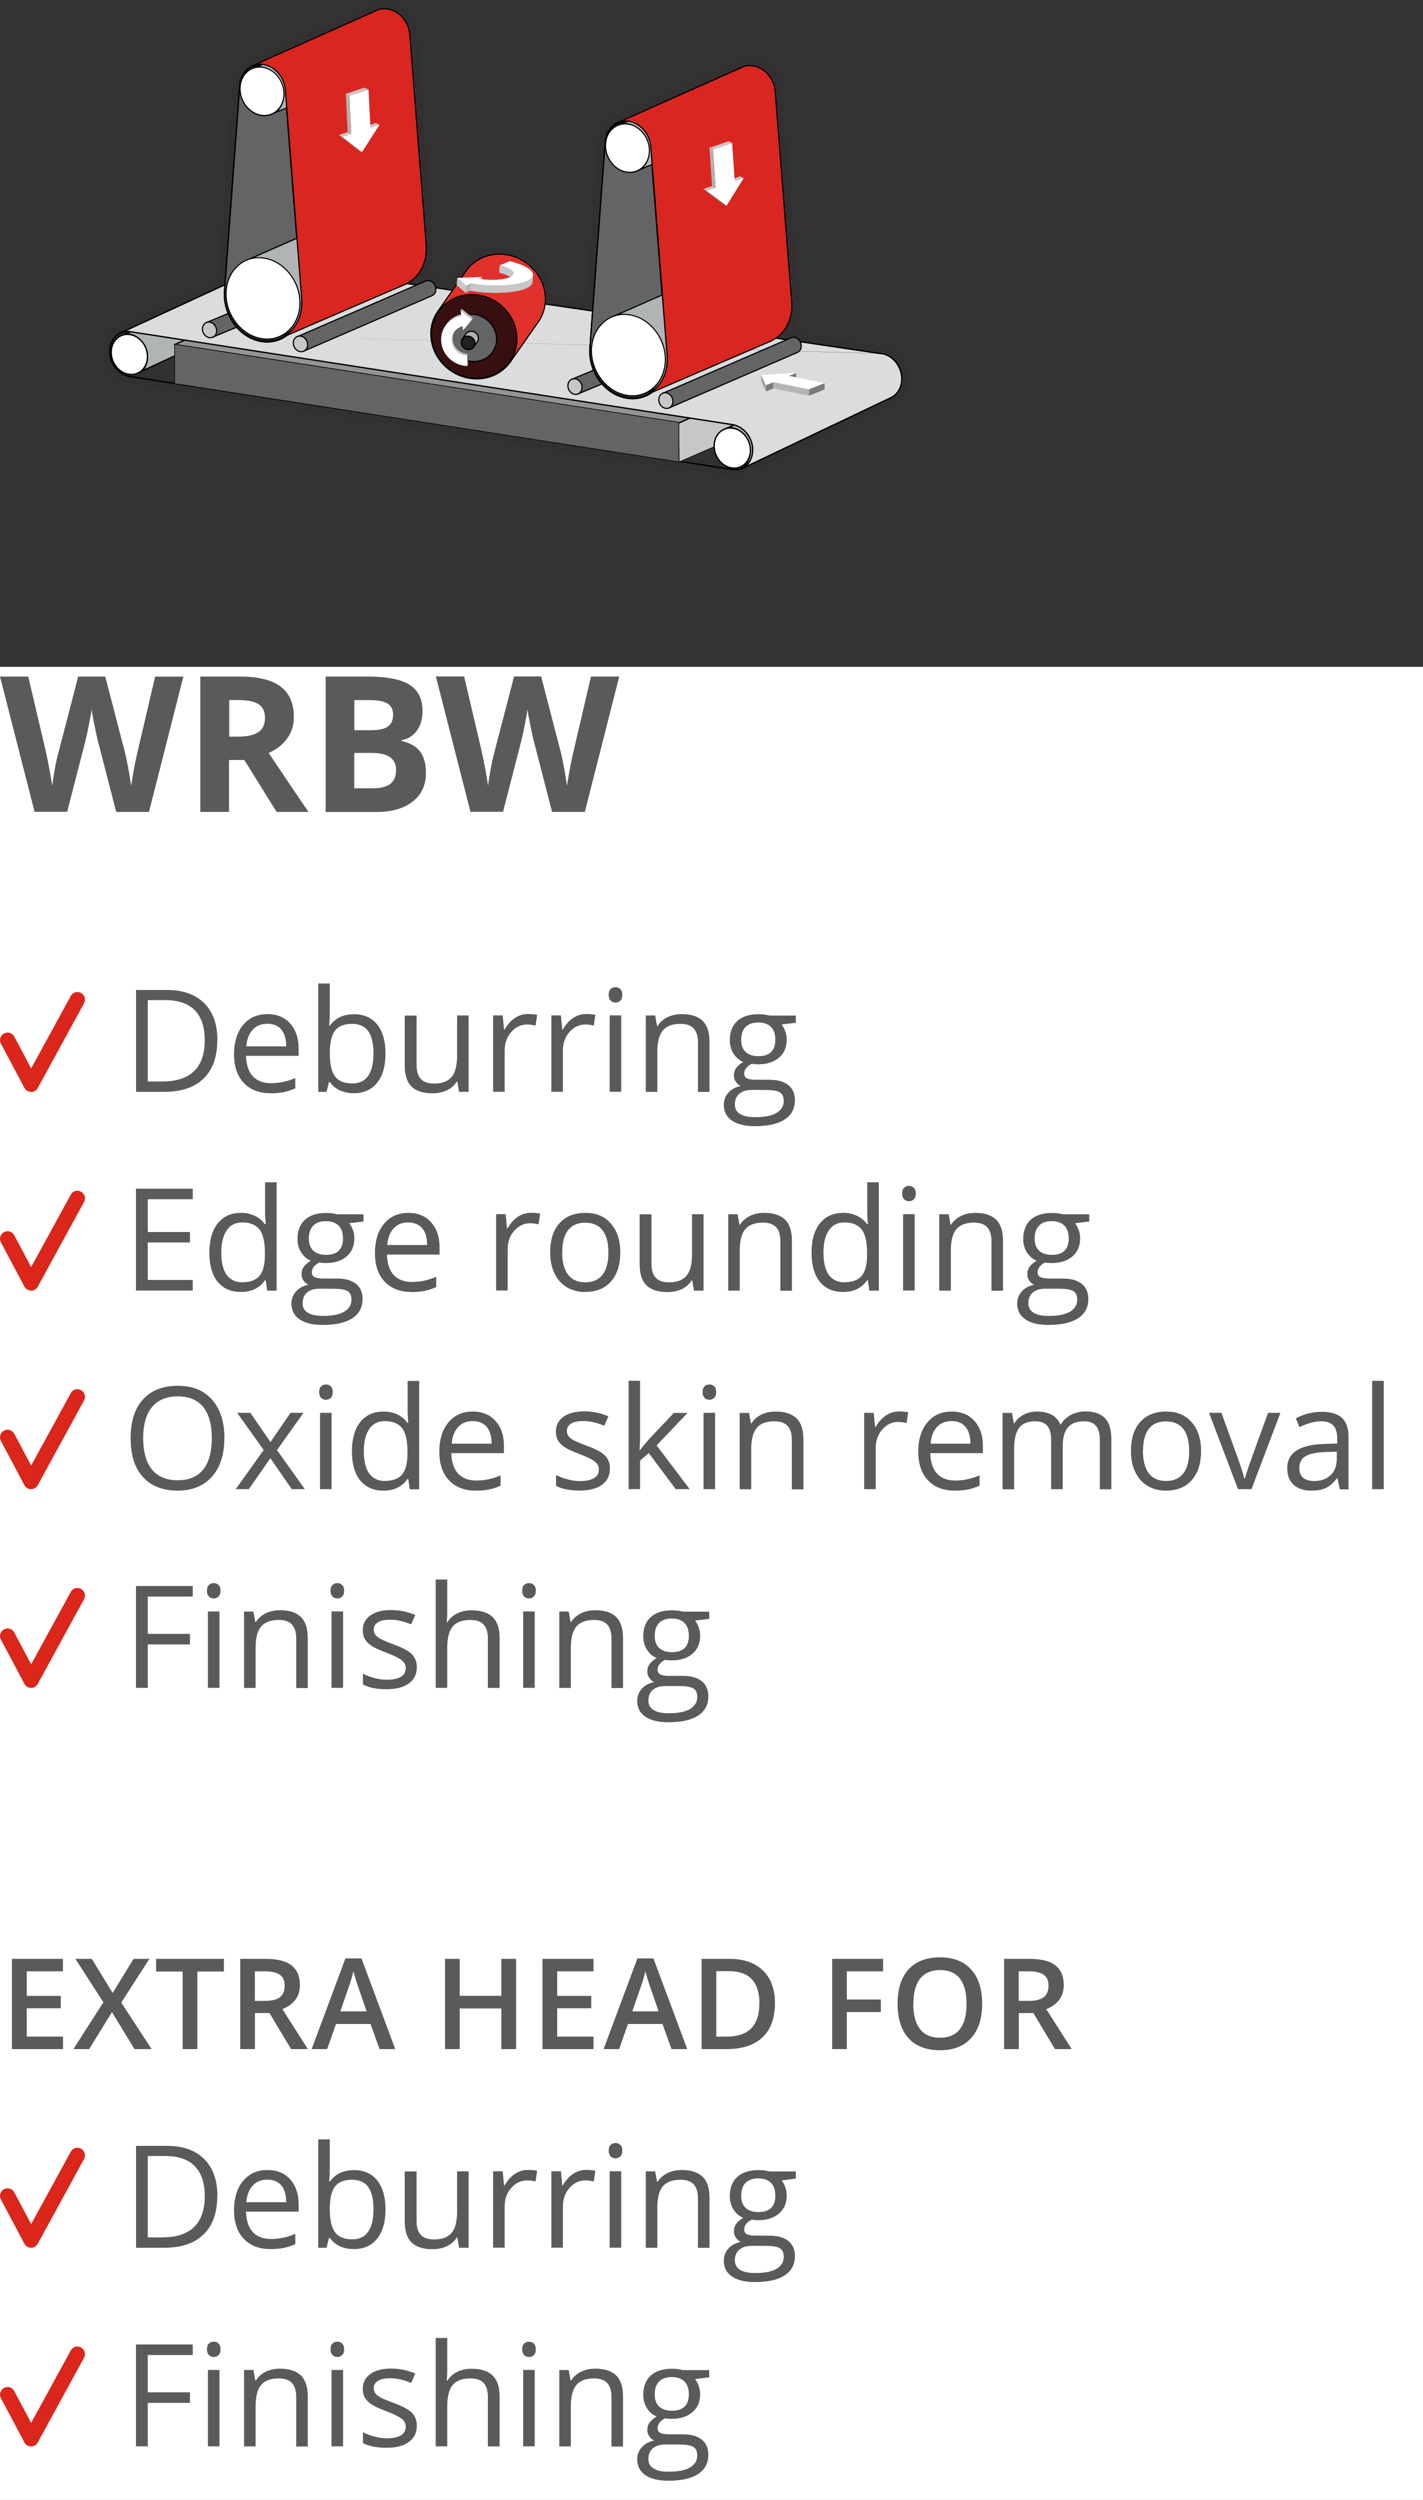 <?xml version="1.0" encoding="UTF-8"?><svg id="Laag_1" xmlns="http://www.w3.org/2000/svg" xmlns:xlink="http://www.w3.org/1999/xlink" viewBox="0 0 157.62 276.84"><rect x="0" y="0" width="157.62" height="276.84" fill="#333333" stroke="none"/><defs><style>.cls-1{clip-path:url(#clippath);}.cls-2,.cls-3,.cls-4,.cls-5,.cls-6,.cls-7,.cls-8{fill:none;}.cls-2,.cls-9,.cls-10,.cls-11,.cls-12,.cls-13,.cls-14,.cls-15,.cls-16,.cls-17,.cls-18,.cls-19,.cls-20,.cls-21,.cls-22,.cls-23,.cls-24,.cls-25,.cls-26,.cls-27,.cls-28{stroke-width:0px;}.cls-3{stroke-width:.13px;}.cls-3,.cls-5,.cls-6,.cls-7{stroke-miterlimit:10;}.cls-3,.cls-5,.cls-6,.cls-7,.cls-8{stroke:#000;}.cls-29{clip-path:url(#clippath-1);}.cls-30{clip-path:url(#clippath-3);}.cls-31{clip-path:url(#clippath-2);}.cls-4{stroke:#323031;stroke-linecap:round;stroke-width:1.61px;}.cls-4,.cls-8{stroke-linejoin:round;}.cls-5{stroke-width:.13px;}.cls-6{stroke-width:.07px;}.cls-7,.cls-8{stroke-width:.15px;}.cls-10{fill:#7a7a7a;}.cls-11{fill:#626466;}.cls-12{fill:#808081;}.cls-13{fill:#a3a2a2;}.cls-14{fill:#5a5a59;}.cls-15{fill:#370f10;}.cls-16{fill:#221f1f;}.cls-17{fill:#c9c8c8;}.cls-18{fill:#c6c7c9;}.cls-19{fill:#e1312c;}.cls-20{fill:#dbdcdd;}.cls-21{fill:#da261b;}.cls-22{fill:#da2620;}.cls-23{fill:#b1b4b5;}.cls-24{fill:#b2b0b0;}.cls-25{fill:#b5b5b5;}.cls-26{fill:#323031;}.cls-27{fill:#929496;}.cls-28{fill:#fff;}</style><clipPath id="clippath"><rect class="cls-2" x="11.18" width="89.68" height="52.97"/></clipPath><clipPath id="clippath-1"><path class="cls-2" d="M55.3,30.19c1,.24,1.55.59,1.53.9l.06-.79c.02-.32-.53-.67-1.53-.9l-.06.79Z"/></clipPath><clipPath id="clippath-2"><path class="cls-2" d="M58.33,31.15c-.21.09-.46.17-.74.24l-.06.79c.28-.07.53-.15.74-.24.46-.2.69-.44.71-.69l.06-.79c-.02.25-.25.49-.71.69"/></clipPath><clipPath id="clippath-3"><path class="cls-2" d="M52.12,31.4l-.06.79c1.96.33,4.09.31,5.47-.02l.06-.79c-1.38.33-3.51.35-5.47.02"/></clipPath></defs><path class="cls-9" d="M77.89,14.73s-.05.02-.07.03l.07-.03Z"/><path class="cls-22" d="M77.97,14.4h0s.03-.02.03-.02c0,0-.02.01-.03.02"/><g class="cls-1"><path class="cls-7" d="M77.97,14.4h0s.03-.02.03-.02c0,0-.02.01-.03.02h0Z"/><path class="cls-4" d="M28.59,7.13c-.06,0-.11.01-.16.02.05,0,.1-.02.16-.02h0ZM28.36,7.17c-.06.01-.11.03-.17.04.06-.02.11-.03.17-.04h0ZM28.86,7.12c-.07,0-.14,0-.21,0,.07,0,.14,0,.21,0h0ZM69.06,13.41c-.05,0-.1.01-.16.02.06,0,.11-.02.16-.02h0ZM68.83,13.45c-.05.01-.11.03-.16.04.05-.02.11-.03.16-.04h0ZM69.33,13.4c-.07,0-.14,0-.21,0,.07,0,.14,0,.21,0h0ZM28.99,7.13s-.05,0-.08,0c.03,0,.06,0,.09,0h0ZM69.47,13.41s-.06,0-.09,0c.03,0,.06,0,.09,0h0ZM32.88,26.31l-.13-1.77.13,1.77h0ZM73.36,32.59l-.09-1.2.09,1.2h0ZM97.63,39.16l-9-1.33c-.14-.25-.37-.43-.64-.46-.13-.02-.26,0-.37.05l-.46.2-1.18-.18h0c1.02-.73,1.69-1.98,1.72-3.47,0-.16-.01-.42-.01-.42l-1.84-23.45-.03-.26c-.22-1.29-1.23-2.38-2.45-2.55-.33-.05-.65-.02-.94.06l-.08.03-13.93,6.21s.1-.04.16-.06c-.08.02-.15.05-.22.08h-.03v.02c-.68.33-1.17,1.02-1.29,1.89v.04h0s0-.04,0-.04v.08s-.01.04-.01.05v.13s-.01,0-.01,0v-.14c0,.11-.02.21-.02.32v-.06.15h0s-1.37,18.38-1.37,18.38l-5.26-.78c.02-.18.03-.36.03-.55-.01-2.58-2.18-4.8-4.82-4.94-1.67-.09-3.14.67-3.99,1.89l-1.46,2.09-1.88-.28c-.07-.39-.38-.72-.75-.77-.13-.02-.26,0-.37.05l-.96.42-1.09-.16.43-.24c1.02-.72,1.68-1.97,1.71-3.46.01-.16,0-.42,0-.42l-1.83-23.45-.03-.26c-.23-1.29-1.23-2.38-2.46-2.55-.33-.05-.64-.02-.94.06l-.08.03-13.93,6.21s.11-.04.16-.06c-.07.02-.14.05-.21.08h-.03v.02c-.69.33-1.18,1.02-1.29,1.89v.04s-.01,0-.01,0v-.04.08s0,.04,0,.05v.13s-.01,0-.01,0v-.14c0,.11-.01.21-.02.32v-.06s0,.1,0,.15h0s-1.61,21.75-1.61,21.75l-11.32,5.23c-.12.04-.24.09-.35.15,0,0-.03.01-.05.02l.04-.02c-.63.36-1.06,1.08-1.08,1.96-.03,1.39.99,2.67,2.26,2.84l4.92.76v.02l55.86,8.68v-.09h0v.08l.13-.06,5.79.89c.16.02.32.03.47.01h.27s.45-.21.45-.21c-.08.05-.17.09-.26.13l.06-.02,16.45-7.83c.76-.31,1.3-1.1,1.32-2.09.02-1.39-.99-2.67-2.26-2.85h0ZM67.04,15.62v.02h0v-.02h0ZM67.06,15.49v.02s-.01,0-.01,0v-.02h.01ZM26.56,9.34v.02h0v-.02h0ZM26.58,9.21v.02h0v-.02h0Z"/></g><path class="cls-26" d="M98.46,44.09l-16.59,7.92h-.27c-.15,0-.31,0-.47-.02L14.42,41.7c-1.27-.18-2.29-1.46-2.26-2.84.02-1.13.73-1.99,1.67-2.18v-.04"/><path class="cls-7" d="M98.46,44.09l-16.59,7.92h-.27c-.15,0-.31,0-.47-.02L14.42,41.7c-1.27-.18-2.29-1.46-2.26-2.84.02-1.13.73-1.99,1.67-2.18v-.04"/><polygon class="cls-18" points="75.21 51.16 75.17 46.78 81.48 43.95 82.93 47.81 75.21 51.16"/><polygon class="cls-6" points="75.21 51.16 75.17 46.78 81.48 43.95 82.93 47.81 75.21 51.16 75.21 51.16"/><path class="cls-23" d="M82.55,51.43c.35-.37.55-.89.56-1.46.03-1.28-.9-2.46-2.08-2.63-.09-.01-.19-.02-.28-.02-.02,0-.04,0-.06,0l12.38-5.75c.22-.09.44-.14.68-.14.09,0,.17,0,.26.02,1.1.16,1.98,1.27,1.96,2.48-.02.81-.45,1.49-1.11,1.78l-12.31,5.71Z"/><path class="cls-9" d="M81.97,51.78l-.08.04s.05-.02.08-.04M93.75,41.37c-.25,0-.49.05-.71.15l-13,6.03c.22-.09.46-.15.71-.15.09,0,.18,0,.27.02,1.14.16,2.05,1.31,2.02,2.55-.02.83-.45,1.5-1.07,1.81l12.92-6c.66-.29,1.13-.98,1.15-1.85.03-1.25-.88-2.39-2.02-2.55-.09-.01-.18-.02-.27-.02M93.75,41.51h0c.08,0,.17,0,.25.02,1.07.15,1.92,1.23,1.89,2.41-.02.78-.42,1.44-1.06,1.72l-12.03,5.58c.24-.35.37-.79.39-1.26.03-1.32-.94-2.53-2.15-2.7-.02,0-.03,0-.05,0l12.11-5.62c.21-.09.42-.13.65-.13"/><path class="cls-28" d="M81.33,51.84c-.09,0-.17,0-.26-.02-1.11-.16-1.99-1.27-1.97-2.49.03-1.1.8-1.93,1.8-1.93.08,0,.17,0,.25.02,1.12.16,2,1.27,1.97,2.49-.03,1.1-.8,1.93-1.79,1.93h0Z"/><path class="cls-9" d="M80.9,47.32c-1.03,0-1.84.84-1.87,2-.03,1.25.88,2.41,2.03,2.57.09.01.18.02.27.02,1.02,0,1.84-.84,1.86-2,.03-1.25-.88-2.41-2.03-2.57-.09-.01-.18-.02-.26-.02M80.9,47.47c.08,0,.16,0,.24.02,1.08.15,1.93,1.24,1.91,2.42-.03,1.06-.77,1.86-1.72,1.86-.08,0-.17,0-.25-.02-1.08-.15-1.93-1.24-1.9-2.42.02-1.06.76-1.86,1.72-1.86"/><path class="cls-23" d="M15.77,41.07c.34-.37.55-.89.56-1.46.03-1.28-.91-2.46-2.08-2.63-.1-.01-.19-.02-.28-.02h-.01l14.68-6.28c.21-.09.44-.14.67-.14.09,0,.18,0,.26.02,1.11.16,1.99,1.27,1.96,2.48-.02.82-1.03,1.26-1.69,1.55l-14.07,6.48Z"/><path class="cls-9" d="M15.18,41.42l-.07.03s.04-.02.07-.03M13.28,37.17s0,0-.02,0h.02ZM29.31,30.47c-.25,0-.49.05-.7.15l-15.33,6.55c.21-.09.44-.14.69-.14.09,0,.18,0,.27.02,1.14.16,2.04,1.31,2.02,2.55-.02.83-.46,1.51-1.08,1.81l14.68-6.76c.67-.29,1.72-.75,1.74-1.61.03-1.25-.88-2.39-2.02-2.55-.09-.01-.18-.02-.27-.02M29.31,30.61h0c.09,0,.17,0,.25.02,1.07.15,1.92,1.23,1.9,2.41-.02.77-1,1.2-1.66,1.48l-13.79,6.35c.24-.35.38-.79.39-1.26.03-1.32-.93-2.53-2.14-2.7l14.4-6.16c.21-.09.43-.13.65-.13"/><path class="cls-28" d="M14.54,41.46c-.08,0-.17,0-.25-.02-1.12-.16-2-1.27-1.97-2.49.02-1.1.8-1.93,1.79-1.93.09,0,.17,0,.26.02,1.11.16,1.99,1.27,1.97,2.49-.03,1.1-.8,1.93-1.8,1.93h0Z"/><path class="cls-9" d="M14.11,36.95c-1.02,0-1.84.84-1.86,2-.03,1.25.88,2.41,2.03,2.57.09.01.18.02.26.02,1.03,0,1.84-.84,1.87-2,.03-1.25-.88-2.4-2.03-2.57-.09-.01-.18-.02-.27-.02M14.11,37.1c.08,0,.17,0,.25.02,1.08.15,1.93,1.24,1.9,2.42-.02,1.06-.76,1.86-1.72,1.86-.08,0-.16,0-.24-.02-1.08-.15-1.93-1.24-1.91-2.42.03-1.06.77-1.86,1.72-1.86"/><polygon class="cls-27" points="75.2 46.84 81.82 43.87 25.96 35.22 19.34 38.16 75.2 46.84"/><polygon class="cls-8" points="75.2 46.84 81.82 43.87 25.96 35.22 19.34 38.16 75.2 46.84 75.2 46.84"/><path class="cls-20" d="M14.4,36.73l66.71,10.29c1.27.18,2.29,1.46,2.26,2.85-.02.98-.55,1.76-1.31,2.07l.06-.02,16.45-7.83c.76-.31,1.3-1.1,1.32-2.09.02-1.39-.99-2.67-2.26-2.85M14.4,36.73c-.43-.06-.84.01-1.2.2l.23-.1,16.27-7.51.94-.06,66.99,9.91"/><path class="cls-7" d="M14.4,36.73l66.71,10.29c1.27.18,2.29,1.46,2.26,2.85-.02.98-.55,1.76-1.31,2.07l.06-.02,16.45-7.83c.76-.31,1.3-1.1,1.32-2.09.02-1.39-.99-2.67-2.26-2.85M14.4,36.73c-.43-.06-.84.01-1.2.2l.23-.1,16.27-7.51.94-.06,66.99,9.91"/><polygon class="cls-11" points="75.2 51.16 75.2 46.77 19.34 38.12 19.34 42.48 75.2 51.16"/><polygon class="cls-6" points="75.2 51.16 75.2 46.77 19.34 38.12 19.34 42.48 75.2 51.16 75.2 51.16"/><path class="cls-19" d="M52.55,41.82c.09,0,.19,0,.28,0-.09,0-.19,0-.28,0M52.91,41.83c.07,0,.13,0,.19,0-.06,0-.12,0-.19,0M53.19,41.81c.07,0,.13-.01.19-.02-.06,0-.12.01-.19.02M53.46,41.78c.09-.01.18-.03.26-.04-.08.02-.17.03-.26.04M53.75,41.73c.08-.02.15-.03.22-.05-.07.02-.14.04-.22.05M54.05,41.66c.06-.02.12-.03.18-.05-.06.02-.12.04-.18.05M54.31,41.58c.06-.02.12-.04.18-.07-.06.02-.12.04-.18.07M54.55,41.49c.08-.03.16-.07.23-.1-.07.04-.15.07-.23.1M54.82,41.36c.06-.03.12-.06.18-.1-.06.03-.12.07-.18.1M55.08,41.23s.1-.06.14-.09c-.04.03-.09.06-.14.09M55.3,41.09c.05-.04.1-.07.15-.11-.05.04-.1.07-.15.11M55.88,40.63s-.1.09-.14.13c.04-.04.09-.08.14-.13M55.69,40.79c-.06.05-.12.1-.19.15.07-.05.13-.1.19-.15M55.94,40.57s.08-.08.12-.12c-.04.04-.08.08-.12.12M56.11,40.38c.05-.05.09-.1.13-.15-.04.05-.08.1-.13.15M56.27,40.2c.05-.06.1-.13.15-.2-.05.07-.1.13-.15.2M56.87,39.5s0-.03,0-.04c0,.01,0,.03,0,.04M56.99,39.23s.02-.05.03-.07c-.01.02-.02.05-.03.07M56.69,39.82s.03-.04.04-.06c0,.02-.03.04-.04.06M49.08,33.81s-.04.04-.06.06c.02-.02.04-.04.06-.06M48.89,33.99s-.03.04-.05.06c.02-.02.03-.04.05-.06M48.71,34.21s-.03.03-.04.04c.01-.01.02-.03.04-.04M48.6,34.57c-.05.07-.09.13-.13.2.04-.07.08-.14.13-.2M48.43,34.83c-.05.08-.09.16-.13.25.04-.08.08-.17.13-.25M48.28,35.12c-.04.07-.07.15-.1.23.03-.08.06-.15.1-.23M48.15,35.41c-.04.09-.07.18-.1.27.03-.09.06-.18.1-.27M48.04,35.71c-.02.08-.04.17-.07.25.03-.09.05-.17.07-.25M47.96,36.04c-.02.1-.04.19-.06.29.02-.1.04-.19.06-.29M47.9,36.35c0,.09-.02.19-.03.28,0-.09.02-.19.03-.28M47.86,36.71c0,.1,0,.2,0,.31,0-.1,0-.21,0-.31M57.18,37.23c-.48.14-1,.2-1.54.18-2.48-.13-4.52-2.13-4.68-4.53.01,0,.02,0,.03-.01.03,0,.06-.02.08-.02.08-.02.15-.04.23-.05.01,0,.02,0,.03,0,.08-.02.17-.03.26-.04.02,0,.05,0,.07,0,.07,0,.13-.01.19-.02.03,0,.07,0,.1,0,.06,0,.12,0,.19,0,.02,0,.05,0,.08,0,.09,0,.18,0,.28,0,.16,0,.32.02.47.05.04,0,.08.01.12.02.04,0,.08.01.12.02.06.01.13.03.19.04.02,0,.03,0,.04,0,.03,0,.06.02.09.03.12.03.24.07.36.11.03.01.06.02.09.03.04.02.08.03.12.05.02,0,.03.01.04.02.06.02.12.05.18.08.09.04.18.09.27.14.02.01.04.02.07.04.09.05.17.1.26.16h0c.09.06.17.11.25.17.02.01.04.03.06.05.17.12.32.26.47.4,0,.02.03.04.05.05.07.07.14.14.21.22h0c.07.08.13.15.2.23,0,.02.03.04.04.06.12.16.24.33.34.5.01.02.03.04.04.07.1.18.19.36.26.55.01.02.02.05.03.07.04.09.07.19.11.29h0c.03.1.05.2.08.29,0,.02,0,.05,0,.07.03.1.05.2.07.3h0c0,.1.02.2.03.31.01.03.01.05.01.08v.03M47.73,37.01c0,2.58,2.17,4.8,4.82,4.94,1.68.09,3.16-.68,4.01-1.92-.01.01-.02.02-.02.03l3.09-4.42c.5-.72.79-1.59.78-2.55-.01-2.58-2.18-4.8-4.82-4.94-1.67-.09-3.14.67-3.99,1.89l-3.09,4.42s0,0,0-.01c-.51.72-.8,1.6-.79,2.56"/><path class="cls-5" d="M52.55,41.82c.09,0,.19,0,.28,0-.09,0-.19,0-.28,0h0ZM52.91,41.83c.07,0,.13,0,.19,0-.06,0-.12,0-.19,0h0ZM53.19,41.81c.07,0,.13-.01.19-.02-.06,0-.12.01-.19.02h0ZM53.46,41.78c.09-.01.18-.03.26-.04-.08.02-.17.03-.26.04h0ZM53.75,41.73c.08-.02.15-.03.22-.05-.07.02-.14.04-.22.05h0ZM54.05,41.66c.06-.02.12-.03.18-.05-.06.02-.12.04-.18.05h0ZM54.31,41.58c.06-.02.12-.04.18-.07-.06.02-.12.04-.18.07h0ZM54.55,41.49c.08-.03.16-.07.23-.1-.07.04-.15.07-.23.1h0ZM54.82,41.36c.06-.03.12-.06.18-.1-.06.03-.12.07-.18.1h0ZM55.08,41.23s.1-.06.14-.09c-.04.03-.09.06-.14.09h0ZM55.3,41.09c.05-.04.1-.07.15-.11-.05.04-.1.07-.15.11h0ZM55.88,40.63s-.1.09-.14.13c.04-.04.09-.08.14-.13h0ZM55.69,40.79c-.06.05-.12.1-.19.15.07-.05.13-.1.19-.15h0ZM55.94,40.57s.08-.08.12-.12c-.04.04-.08.08-.12.12h0ZM56.11,40.38c.05-.05.09-.1.13-.15-.04.05-.08.1-.13.15h0ZM56.27,40.2c.05-.06.1-.13.15-.2-.05.07-.1.13-.15.2h0ZM56.87,39.5s0-.03,0-.04c0,.01,0,.03,0,.04h0ZM56.99,39.23s.02-.05.03-.07c-.01.02-.02.05-.03.07h0ZM56.69,39.82s.03-.04.04-.06c0,.02-.03.04-.04.06h0ZM49.08,33.81s-.04.04-.06.06c.02-.02.04-.04.06-.06h0ZM48.89,33.99s-.03.04-.05.06c.02-.02.03-.04.05-.06h0ZM48.71,34.21s-.03.03-.04.04c.01-.01.02-.03.04-.04h0ZM48.6,34.57c-.05.07-.09.13-.13.2.04-.07.08-.14.13-.2h0ZM48.43,34.83c-.05.08-.09.16-.13.25.04-.08.08-.17.13-.25h0ZM48.28,35.12c-.04.07-.07.15-.1.23.03-.08.06-.15.1-.23h0ZM48.15,35.41c-.04.09-.07.18-.1.27.03-.09.06-.18.1-.27h0ZM48.04,35.71c-.02.08-.04.17-.07.25.03-.09.05-.17.07-.25h0ZM47.96,36.04c-.02.1-.04.19-.06.29.02-.1.04-.19.06-.29h0ZM47.9,36.35c0,.09-.02.19-.03.28,0-.09.02-.19.03-.28h0ZM47.86,36.71c0,.1,0,.2,0,.31,0-.1,0-.21,0-.31h0ZM57.18,37.23c-.48.14-1,.2-1.54.18-2.48-.13-4.52-2.13-4.68-4.53.01,0,.02,0,.03-.01.03,0,.06-.02.08-.02.08-.02.15-.04.23-.05.01,0,.02,0,.03,0,.08-.02.17-.03.26-.04.02,0,.05,0,.07,0,.07,0,.13-.01.19-.02.03,0,.07,0,.1,0,.06,0,.12,0,.19,0,.02,0,.05,0,.08,0,.09,0,.18,0,.28,0,.16,0,.32.02.47.05.04,0,.08.01.12.02.04,0,.08.01.12.02.06.01.13.03.19.04.02,0,.03,0,.04,0,.03,0,.06.02.09.03.12.03.24.07.36.11.03.01.06.02.09.03.04.02.08.03.12.05.02,0,.03.01.04.02.06.02.12.05.18.08.09.04.18.09.27.14.02.01.04.02.07.04.09.05.17.1.26.16h0c.09.06.17.11.25.17.02.01.04.03.06.05.17.12.32.26.47.4,0,.02.03.04.05.05.07.07.14.14.21.22h0c.07.08.13.15.2.23,0,.02.03.04.04.06.12.16.24.33.34.5.01.02.03.04.04.07.1.18.19.36.26.55.01.02.02.05.03.07.04.09.07.19.11.29h0c.03.1.05.2.08.29,0,.02,0,.05,0,.07.03.1.05.2.07.3h0c0,.1.02.2.03.31.01.03.01.05.01.08v.03h0ZM47.73,37.01c0,2.58,2.17,4.8,4.82,4.94,1.68.09,3.16-.68,4.01-1.92-.01.01-.02.02-.02.03l3.09-4.42c.5-.72.79-1.59.78-2.55-.01-2.58-2.18-4.8-4.82-4.94-1.67-.09-3.14.67-3.99,1.89l-3.09,4.42s0,0,0-.01c-.51.72-.8,1.6-.79,2.56h0Z"/><path class="cls-15" d="M52.8,41.9c-.08,0-.17,0-.25,0-2.61-.14-4.75-2.32-4.76-4.87-.01-1.17.44-2.27,1.25-3.08.84-.84,1.97-1.31,3.2-1.31.09,0,.17,0,.26,0,2.61.14,4.74,2.32,4.76,4.87,0,1.17-.44,2.27-1.25,3.08-.84.84-1.98,1.31-3.21,1.31h0Z"/><path class="cls-9" d="M52.24,32.56c-1.24,0-2.4.47-3.25,1.33-.82.83-1.27,1.94-1.27,3.13.02,2.58,2.18,4.8,4.82,4.94.09,0,.18,0,.26,0,1.25,0,2.41-.47,3.26-1.33.82-.83,1.27-1.94,1.26-3.13,0-2.58-2.17-4.8-4.82-4.94-.08,0-.17,0-.26,0M52.24,32.69c.09,0,.17,0,.26,0,2.57.13,4.68,2.29,4.69,4.81.02,2.43-1.93,4.32-4.39,4.32-.08,0-.16,0-.25,0-2.57-.13-4.68-2.29-4.7-4.81-.01-2.43,1.94-4.33,4.39-4.33"/><path class="cls-11" d="M52.48,40.04s-.09,0-.14,0c-1.47-.08-2.68-1.31-2.69-2.75,0-.66.25-1.28.71-1.75.47-.48,1.12-.74,1.81-.74.05,0,.1,0,.15,0,1.47.08,2.68,1.31,2.69,2.75,0,.66-.25,1.28-.71,1.75-.48.48-1.12.74-1.82.74"/><path class="cls-9" d="M52.17,34.73c-.71,0-1.37.27-1.86.76-.47.48-.73,1.11-.72,1.79,0,1.48,1.24,2.74,2.75,2.82.05,0,.1,0,.14,0,.72,0,1.38-.27,1.86-.76.48-.47.73-1.11.73-1.79,0-1.48-1.24-2.74-2.75-2.82-.05,0-.1,0-.15,0M52.17,34.86c.05,0,.1,0,.14,0,1.44.08,2.62,1.28,2.63,2.69.01,1.36-1.08,2.42-2.46,2.42-.04,0-.09,0-.14,0-1.44-.08-2.62-1.28-2.62-2.69-.01-1.36,1.08-2.42,2.45-2.42"/><path class="cls-23" d="M51.6,36.98c.14-.19.37-.31.63-.3.42.02.76.37.76.78,0,.15-.04.29-.12.4l-.39.55c.08-.11.13-.25.13-.4,0-.41-.35-.76-.77-.78-.26-.01-.49.11-.63.3l.39-.55Z"/><path class="cls-5" d="M51.6,36.98c.14-.19.37-.31.63-.3.42.02.76.37.76.78,0,.15-.04.29-.12.4l-.39.55c.08-.11.13-.25.13-.4,0-.41-.35-.76-.77-.78-.26-.01-.49.11-.63.3l.39-.55h0Z"/><path class="cls-16" d="M51.09,37.94c0,.41.35.76.76.78.42.02.76-.29.76-.7s-.35-.76-.77-.78c-.41-.02-.75.29-.75.7"/><path class="cls-5" d="M51.09,37.94c0,.41.35.76.76.78.42.02.76-.29.76-.7s-.35-.76-.77-.78c-.41-.02-.75.29-.75.7h0Z"/><path class="cls-11" d="M87.62,37.41c.11-.05.24-.07.37-.05.43.06.77.49.76.97,0,.33-.18.59-.43.7l-14.27,6.17c.25-.11.43-.37.43-.7.02-.47-.33-.9-.76-.97-.13-.02-.26,0-.37.05l14.27-6.17Z"/><path class="cls-3" d="M87.62,37.41c.11-.05.24-.07.37-.05.43.06.77.49.76.97,0,.33-.18.59-.43.7l-14.27,6.17c.25-.11.43-.37.43-.7.02-.47-.33-.9-.76-.97-.13-.02-.26,0-.37.05l14.27-6.17h0Z"/><path class="cls-18" d="M73.78,43.5c-.44-.06-.8.27-.81.75-.01.47.33.91.77.97.43.06.79-.27.8-.75.01-.47-.33-.91-.76-.97"/><path class="cls-3" d="M73.78,43.5c-.44-.06-.8.27-.81.75-.01.47.33.91.77.97.43.06.79-.27.8-.75.01-.47-.33-.91-.76-.97h0Z"/><path class="cls-11" d="M80.86,34.7c.11-.05.24-.07.37-.05.43.06.77.49.76.97-.01.33-.18.59-.43.7l-17.58,7.32c.25-.11.43-.37.44-.7.01-.47-.34-.91-.77-.97-.13-.02-.26,0-.37.05l17.58-7.32Z"/><path class="cls-3" d="M80.86,34.7c.11-.05.24-.07.37-.05.43.06.77.49.76.97-.01.33-.18.59-.43.7l-17.58,7.32c.25-.11.43-.37.44-.7.01-.47-.34-.91-.77-.97-.13-.02-.26,0-.37.05l17.58-7.32h0Z"/><path class="cls-18" d="M63.71,41.95c-.44-.06-.8.27-.81.75,0,.47.33.91.77.97.43.06.79-.27.8-.75.02-.47-.33-.91-.76-.97"/><path class="cls-3" d="M63.71,41.95c-.44-.06-.8.27-.81.75,0,.47.33.91.77.97.43.06.79-.27.8-.75.02-.47-.33-.91-.76-.97h0Z"/><path class="cls-11" d="M67.01,15.96c.03-1.52,1.19-2.6,2.59-2.41,1.23.17,2.25,1.29,2.44,2.6l.02.18,1.82,23.31v.41c-.04,2.58-2,4.4-4.36,4.07-2.37-.33-4.25-2.7-4.2-5.28l.02-.29,1.7-22.95"/><path class="cls-3" d="M67.01,15.96c.03-1.52,1.19-2.6,2.59-2.41,1.23.17,2.25,1.29,2.44,2.6l.02.18,1.82,23.31v.41c-.04,2.58-2,4.4-4.36,4.07-2.37-.33-4.25-2.7-4.2-5.28l.02-.29,1.7-22.95"/><path class="cls-23" d="M71.06,18.71c.49-.45.8-1.12.81-1.88.04-1.53-1.07-2.93-2.47-3.12-.11-.02-.22-.02-.33-.02-.04,0-.08,0-.13,0l11.99-4.91c.26-.11.54-.17.82-.17.11,0,.21,0,.31.02,1.34.19,2.4,1.53,2.37,3-.02.98-.53,1.81-1.34,2.16l-12.03,4.93Z"/><path class="cls-9" d="M68.28,13.9s-.04.02-.06.02l.06-.02ZM81.75,8.55c-.3,0-.58.06-.85.17l-12.62,5.17c.24-.1.51-.15.79-.15.1,0,.21,0,.32.02,1.37.19,2.45,1.57,2.42,3.06-.02,1.04-.58,1.87-1.38,2.21l12.69-5.2c.79-.35,1.35-1.17,1.37-2.21.04-1.5-1.05-2.87-2.42-3.06-.11-.02-.21-.02-.32-.02M81.75,8.67c.1,0,.2,0,.3.02,1.31.18,2.35,1.5,2.32,2.93-.02.96-.52,1.76-1.3,2.1l-11.76,4.81c.39-.45.61-1.04.63-1.71.03-1.56-1.1-2.99-2.53-3.19-.06,0-.11-.01-.16-.02l11.7-4.79c.26-.11.52-.16.8-.16"/><path class="cls-28" d="M69.76,19.08c-.1,0-.21,0-.31-.02-1.35-.19-2.41-1.54-2.38-3.01.03-1.33.96-2.34,2.17-2.34.1,0,.21,0,.31.02,1.35.19,2.41,1.54,2.38,3.01-.03,1.33-.96,2.34-2.17,2.34h0Z"/><path class="cls-9" d="M69.24,13.65c-1.23,0-2.2,1.01-2.23,2.4-.04,1.5,1.05,2.88,2.43,3.08.11.02.21.02.32.02,1.23,0,2.2-1.01,2.23-2.4.04-1.5-1.05-2.88-2.43-3.08-.11-.02-.21-.02-.32-.02M69.24,13.78c.1,0,.2,0,.3.02,1.32.18,2.36,1.51,2.33,2.95-.03,1.3-.94,2.27-2.11,2.27-.1,0-.2,0-.3-.02-1.32-.18-2.36-1.51-2.33-2.95.03-1.3.94-2.27,2.11-2.27"/><path class="cls-23" d="M72.04,43.31c.92-.74,1.48-1.92,1.51-3.26.05-2.54-1.8-4.86-4.13-5.19-.18-.03-.36-.04-.54-.04s-.37.01-.55.04l11.91-5.23c.45-.2.93-.3,1.43-.3.17,0,.35.01.53.04,2.26.32,4.07,2.59,4.02,5.06-.03,1.64-.88,3.03-2.22,3.63l-11.96,5.25Z"/><path class="cls-9" d="M67.47,35.17s-.03.02-.05.02l.05-.02ZM81.67,29.27c-.52,0-1.01.11-1.46.31l-12.74,5.59c.43-.18.91-.29,1.41-.29.17,0,.35.01.53.04,2.3.32,4.13,2.62,4.08,5.13-.04,1.72-.95,3.1-2.26,3.68l12.79-5.62c1.32-.59,2.23-1.96,2.26-3.68.05-2.51-1.78-4.8-4.07-5.13-.19-.03-.36-.04-.54-.04M81.67,29.4h0c.17,0,.34.01.52.04,2.23.31,4.01,2.56,3.97,5-.04,1.61-.87,2.98-2.19,3.57l-11.59,5.09c.76-.75,1.21-1.83,1.23-3.04.05-2.57-1.82-4.92-4.18-5.25-.19-.03-.37-.04-.55-.04-.06,0-.11,0-.17,0l11.55-5.07c.44-.2.92-.3,1.41-.3"/><path class="cls-28" d="M70.05,43.84c-.17,0-.35-.01-.52-.04-2.27-.32-4.07-2.59-4.02-5.05.04-2.24,1.61-3.93,3.65-3.93.17,0,.35.01.52.04,2.27.32,4.07,2.59,4.02,5.06-.04,2.24-1.61,3.93-3.65,3.93h0Z"/><path class="cls-9" d="M69.16,34.76c-2.05,0-3.67,1.68-3.71,3.99-.05,2.5,1.77,4.8,4.07,5.12.18.03.36.04.53.04,2.05,0,3.67-1.68,3.71-3.99.05-2.5-1.77-4.8-4.07-5.12-.18-.03-.36-.04-.53-.04M69.16,34.88c.17,0,.34.01.52.04,2.23.31,4,2.55,3.96,4.99-.05,2.2-1.59,3.86-3.59,3.86-.17,0-.34-.01-.52-.04-2.23-.31-4-2.55-3.96-4.99.05-2.2,1.59-3.87,3.59-3.87"/><path class="cls-22" d="M68.34,13.62h0s.04-.02.04-.02c-.02,0-.02.01-.04.02"/><path class="cls-3" d="M68.34,13.62h0s.04-.02.04-.02c-.02,0-.02.01-.04.02h0Z"/><path class="cls-22" d="M73.91,39.93v-.41s-1.83-23.31-1.83-23.31l-.02-.18c-.2-1.31-1.21-2.43-2.45-2.6-.42-.06-.83,0-1.18.15l13.93-6.21.08-.03c.29-.08.61-.11.94-.06,1.22.17,2.23,1.26,2.45,2.55l.03.26,1.84,23.45s.02.26.01.42c-.03,1.5-.7,2.74-1.72,3.46l-.6.35-13.67,5.89c1.28-.64,2.16-2.02,2.19-3.73"/><path class="cls-3" d="M73.91,39.93v-.41s-1.83-23.31-1.83-23.31l-.02-.18c-.2-1.31-1.21-2.43-2.45-2.6-.42-.06-.83,0-1.18.15l13.93-6.21.08-.03c.29-.08.61-.11.94-.06,1.22.17,2.23,1.26,2.45,2.55l.03.26,1.84,23.45s.02.26.01.42c-.03,1.5-.7,2.74-1.72,3.46l-.6.35-13.67,5.89c1.28-.64,2.16-2.02,2.19-3.73h0ZM67.03,15.83c.03-1.52,1.19-2.6,2.58-2.41,1.24.17,2.25,1.29,2.45,2.6l.02.18,1.82,23.31v.41c-.04,2.58-2,4.4-4.37,4.07-2.36-.33-4.24-2.7-4.19-5.28v-.29s1.72-22.95,1.72-22.95"/><path class="cls-11" d="M47.14,31.13c.11-.05.24-.07.37-.05.43.06.78.49.77.97,0,.33-.19.59-.44.7l-14.27,6.17c.25-.11.43-.37.44-.7,0-.47-.33-.91-.77-.97-.13-.02-.25,0-.36.05l14.26-6.17Z"/><path class="cls-3" d="M47.14,31.13c.11-.05.24-.07.37-.05.43.06.78.49.77.97,0,.33-.19.59-.44.7l-14.27,6.17c.25-.11.43-.37.44-.7,0-.47-.33-.91-.77-.97-.13-.02-.25,0-.36.05l14.26-6.17h0Z"/><path class="cls-18" d="M33.3,37.22c-.44-.06-.8.27-.81.75-.01.47.34.91.77.97.43.06.8-.27.81-.75.01-.47-.34-.91-.77-.97"/><path class="cls-3" d="M33.3,37.22c-.44-.06-.8.27-.81.75-.01.47.34.91.77.97.43.06.8-.27.81-.75.01-.47-.34-.91-.77-.97h0Z"/><path class="cls-11" d="M40.38,28.42c.11-.05.24-.07.37-.05.43.06.78.49.77.97,0,.33-.19.59-.44.7l-17.57,7.32c.25-.11.42-.37.43-.7.01-.47-.33-.91-.76-.97-.14-.02-.26,0-.37.05l17.57-7.32Z"/><path class="cls-3" d="M40.38,28.42c.11-.05.24-.07.37-.05.43.06.78.49.77.97,0,.33-.19.59-.44.7l-17.57,7.32c.25-.11.42-.37.43-.7.01-.47-.33-.91-.76-.97-.14-.02-.26,0-.37.05l17.57-7.32h0Z"/><path class="cls-18" d="M23.23,35.67c-.43-.06-.8.27-.81.75,0,.47.34.91.77.97.44.06.8-.27.81-.75,0-.47-.34-.91-.77-.97"/><path class="cls-3" d="M23.23,35.67c-.43-.06-.8.27-.81.75,0,.47.34.91.77.97.44.06.8-.27.81-.75,0-.47-.34-.91-.77-.97h0Z"/><path class="cls-11" d="M26.53,9.68c.03-1.52,1.19-2.6,2.59-2.41,1.24.17,2.25,1.29,2.44,2.6l.03.18,1.82,23.31v.41c-.04,2.58-2.01,4.4-4.37,4.07-2.36-.33-4.24-2.7-4.19-5.28v-.29s1.71-22.95,1.71-22.95"/><path class="cls-3" d="M26.53,9.68c.03-1.52,1.19-2.6,2.59-2.41,1.24.17,2.25,1.29,2.44,2.6l.03.18,1.82,23.31v.41c-.04,2.58-2.01,4.4-4.37,4.07-2.36-.33-4.24-2.7-4.19-5.28v-.29s1.71-22.95,1.71-22.95"/><path class="cls-23" d="M30.58,12.43c.5-.45.8-1.12.82-1.88.03-1.53-1.08-2.93-2.48-3.12-.11-.02-.22-.02-.33-.02-.04,0-.08,0-.12,0l11.98-4.91c.26-.11.54-.17.83-.17.1,0,.2,0,.31.02,1.34.19,2.4,1.53,2.36,3-.02.98-.53,1.81-1.34,2.16l-12.03,4.93Z"/><path class="cls-9" d="M27.8,7.62s-.04.02-.05.02l.05-.02ZM41.28,2.27c-.3,0-.59.06-.85.17l-12.63,5.17c.25-.1.51-.15.79-.15.11,0,.21,0,.32.02,1.37.19,2.46,1.57,2.42,3.06-.02,1.04-.58,1.87-1.37,2.21l12.68-5.2c.8-.35,1.35-1.17,1.38-2.21.03-1.5-1.05-2.87-2.42-3.06-.11-.02-.22-.02-.32-.02M41.28,2.39c.1,0,.2,0,.3.02,1.31.18,2.34,1.5,2.31,2.93-.02.96-.52,1.76-1.3,2.1l-11.75,4.81c.38-.45.6-1.04.62-1.71.03-1.56-1.1-2.99-2.53-3.19-.05,0-.1-.01-.16-.02l11.71-4.79c.25-.11.52-.16.8-.16"/><path class="cls-28" d="M29.28,12.8c-.1,0-.21,0-.31-.02-1.34-.19-2.41-1.54-2.38-3.01.03-1.33.97-2.34,2.17-2.34.11,0,.21,0,.32.02,1.34.19,2.41,1.54,2.38,3.01-.04,1.33-.97,2.34-2.18,2.34h0Z"/><path class="cls-9" d="M28.76,7.37c-1.22,0-2.2,1.01-2.23,2.4-.03,1.5,1.06,2.88,2.43,3.08.11.02.22.02.32.02,1.23,0,2.21-1.01,2.24-2.4.03-1.5-1.06-2.88-2.43-3.08-.11-.02-.22-.02-.33-.02M28.76,7.49c.1,0,.21,0,.31.02,1.31.18,2.36,1.51,2.32,2.95-.03,1.3-.93,2.27-2.11,2.27-.1,0-.2,0-.3-.02-1.31-.18-2.36-1.51-2.33-2.95.03-1.3.94-2.27,2.11-2.27"/><path class="cls-23" d="M31.57,37.03c.92-.74,1.48-1.92,1.5-3.26.05-2.54-1.8-4.86-4.13-5.19-.18-.03-.36-.04-.54-.04-.19,0-.37.01-.55.04l11.91-5.23c.45-.2.93-.3,1.43-.3.18,0,.35.01.53.04,2.27.32,4.07,2.59,4.02,5.06-.03,1.64-.88,3.03-2.22,3.63l-11.95,5.25Z"/><path class="cls-9" d="M26.99,28.89s-.03.02-.05.02l.05-.02ZM41.19,22.99c-.52,0-1.01.11-1.46.31l-12.74,5.59c.44-.18.91-.29,1.41-.29.18,0,.35.01.54.04,2.29.32,4.12,2.62,4.07,5.13-.03,1.72-.94,3.1-2.26,3.68l12.8-5.62c1.31-.59,2.22-1.96,2.25-3.68.05-2.51-1.77-4.8-4.07-5.13-.18-.03-.36-.04-.54-.04M41.19,23.12h0c.17,0,.35.01.52.04,2.24.31,4.02,2.56,3.97,5-.03,1.61-.87,2.98-2.18,3.57l-11.6,5.09c.76-.75,1.21-1.83,1.24-3.04.05-2.57-1.83-4.92-4.19-5.25-.18-.03-.37-.04-.55-.04-.06,0-.11,0-.16,0l11.55-5.07c.44-.2.91-.3,1.4-.3"/><path class="cls-28" d="M29.58,37.56c-.18,0-.36-.01-.53-.04-2.26-.32-4.06-2.59-4.02-5.05.05-2.24,1.62-3.93,3.65-3.93.18,0,.35.01.53.04,2.26.32,4.06,2.59,4.01,5.06-.04,2.24-1.61,3.93-3.64,3.93h0Z"/><path class="cls-9" d="M28.68,28.48c-2.04,0-3.66,1.68-3.71,3.99-.05,2.5,1.78,4.8,4.07,5.12.18.03.36.04.54.04,2.04,0,3.66-1.68,3.71-3.99.04-2.5-1.78-4.8-4.07-5.12-.18-.03-.36-.04-.54-.04M28.68,28.6c.17,0,.35.01.52.04,2.23.31,4.01,2.55,3.96,4.99-.04,2.2-1.58,3.86-3.58,3.86-.18,0-.35-.01-.52-.04-2.23-.31-4.01-2.55-3.96-4.99.04-2.2,1.58-3.87,3.58-3.87"/><path class="cls-22" d="M27.87,7.33h0s.03-.02.03-.02c0,0-.02.01-.03.02"/><path class="cls-3" d="M27.87,7.33h0s.03-.02.03-.02c0,0-.02.01-.03.02h0Z"/><path class="cls-22" d="M33.43,33.65v-.41l-1.83-23.31-.02-.19c-.19-1.31-1.21-2.43-2.44-2.6-.43-.06-.83,0-1.19.15l13.93-6.21.08-.03c.3-.08.61-.11.94-.06,1.23.17,2.23,1.26,2.46,2.55l.03.26,1.83,23.45s.02.26,0,.42c-.03,1.5-.69,2.74-1.71,3.46l-.61.35-13.66,5.89c1.27-.64,2.15-2.02,2.18-3.73"/><path class="cls-3" d="M33.43,33.65v-.41l-1.83-23.31-.02-.19c-.19-1.31-1.21-2.43-2.44-2.6-.43-.06-.83,0-1.19.15l13.93-6.21.08-.03c.3-.08.61-.11.94-.06,1.23.17,2.23,1.26,2.46,2.55l.03.26,1.83,23.45s.02.26,0,.42c-.03,1.5-.69,2.74-1.71,3.46l-.61.35-13.66,5.89c1.27-.64,2.15-2.02,2.18-3.73h0ZM26.55,9.55c.03-1.52,1.19-2.6,2.59-2.41,1.23.17,2.25,1.29,2.44,2.6l.02.18,1.83,23.31v.41c-.05,2.58-2.01,4.4-4.37,4.07-2.37-.33-4.25-2.7-4.2-5.28l.02-.29,1.7-22.95"/><polygon class="cls-17" points="42.04 13.82 41.64 13.62 40.63 13.95 41.03 14.14 42.04 13.82"/><polygon class="cls-17" points="38.91 14.83 38.51 14.64 37.51 14.96 37.91 15.16 38.91 14.83"/><polygon class="cls-12" points="37.91 15.16 37.51 14.96 39.69 16.65 40.09 16.85 37.91 15.16"/><polygon class="cls-28" points="38.7 10.59 38.91 14.83 37.91 15.16 40.09 16.85 42.04 13.82 41.03 14.14 40.82 9.9 38.7 10.59"/><polygon class="cls-24" points="38.7 10.59 38.3 10.4 38.51 14.64 38.91 14.83 38.7 10.59"/><polygon class="cls-17" points="40.76 9.89 40.36 9.7 38.25 10.42 38.65 10.61 40.76 9.89"/><polygon class="cls-17" points="82.38 19.72 81.97 19.53 80.98 19.88 81.38 20.06 82.38 19.72"/><polygon class="cls-17" points="79.27 20.79 78.87 20.6 77.87 20.95 78.27 21.13 79.27 20.79"/><polygon class="cls-12" points="78.27 21.13 77.87 20.95 80.08 22.6 80.48 22.78 78.27 21.13"/><polygon class="cls-28" points="78.98 16.55 79.27 20.79 78.27 21.13 80.48 22.78 82.38 19.72 81.38 20.06 81.09 15.83 78.98 16.55"/><polygon class="cls-24" points="78.98 16.55 78.58 16.37 78.87 20.6 79.27 20.79 78.98 16.55"/><polygon class="cls-17" points="81.09 15.83 80.69 15.64 78.58 16.37 78.98 16.55 81.09 15.83"/><polygon class="cls-10" points="88.19 41.99 88.18 41.29 87.37 41.62 87.38 42.32 88.19 41.99"/><polygon class="cls-10" points="85.67 43.02 85.66 42.32 84.84 42.65 84.86 43.34 85.67 43.02"/><polygon class="cls-13" points="84.86 43.34 84.84 42.65 84.31 41.52 84.32 42.22 84.86 43.34"/><polygon class="cls-28" points="89.61 43.12 91.33 42.43 87.37 41.62 88.18 41.29 84.31 41.52 84.84 42.65 85.66 42.32 89.61 43.12"/><polygon class="cls-25" points="89.63 43.82 89.61 43.12 85.66 42.32 85.67 43.02 89.63 43.82"/><polygon class="cls-10" points="91.34 43.13 91.33 42.43 89.61 43.12 89.63 43.82 91.34 43.13"/><polygon class="cls-11" points="51.75 39.36 51.78 40.52 51.88 40.36 51.85 39.21 51.75 39.36"/><path class="cls-18" d="M50.39,36.62l-.1.16c-.17.26-.26.57-.25.9.02.91.79,1.67,1.71,1.68l.1-.16c-.92-.02-1.69-.77-1.71-1.68-.01-.33.08-.64.25-.9"/><path class="cls-18" d="M49.39,35.97l-.1.16c.4-.61,1.04-1.04,1.81-1.18l.1-.16c-.77.14-1.41.57-1.81,1.18"/><path class="cls-28" d="M51.78,40.52l-.03-1.15c-.92-.02-1.69-.77-1.71-1.68-.02-.75.48-1.39,1.2-1.57l.05.47.99-1.2-1.25-1.02.07.59c-1.33.24-2.27,1.36-2.24,2.71.03,1.55,1.34,2.83,2.92,2.86"/><polygon class="cls-18" points="52.28 35.38 52.39 35.22 51.13 34.2 51.03 34.36 52.28 35.38"/><path class="cls-18" d="M56.83,31.09l.06-.79c.02-.32-.53-.67-1.53-.9l-.06.79c1,.24,1.55.59,1.53.9"/><g class="cls-29"><path class="cls-18" d="M55.36,29.39l-.06.79c.19.05.37.1.53.15l.06-.79c-.16-.05-.34-.1-.53-.15"/><path class="cls-18" d="M55.89,29.54l-.06.79c.09.03.17.06.25.09l.06-.79c-.08-.03-.16-.06-.25-.09"/><path class="cls-18" d="M56.14,29.64l-.06.79s.11.05.16.07l.06-.79s-.11-.05-.16-.07"/><path class="cls-18" d="M56.3,29.71l-.06.79s.09.04.13.06l.05-.79s-.08-.04-.12-.06"/><path class="cls-18" d="M56.42,29.77l-.05.79s.07.04.1.06l.06-.79s-.07-.04-.11-.06"/><path class="cls-18" d="M56.53,29.83l-.06.79s.06.04.08.06l.06-.79s-.05-.04-.08-.06"/><path class="cls-18" d="M56.61,29.88l-.06.79s.05.04.07.05l.06-.79s-.04-.04-.07-.05"/><path class="cls-18" d="M56.68,29.94l-.06.79s.04.04.06.05l.06-.79s-.04-.04-.06-.05"/><path class="cls-18" d="M56.74,29.99l-.06.79s.04.04.05.05l.06-.79s-.03-.04-.05-.05"/><path class="cls-18" d="M56.79,30.05l-.06.79s.03.04.04.05l.06-.79s-.03-.04-.04-.05"/><path class="cls-18" d="M56.83,30.1l-.06.79s.02.04.03.05l.06-.79s-.02-.04-.03-.05"/><path class="cls-18" d="M56.86,30.15l-.06.79s.02.04.02.05l.06-.79s0-.04-.02-.05"/><path class="cls-18" d="M56.88,30.21l-.06.79s.01.04.01.06l.06-.79s-.01-.04-.01-.06"/><path class="cls-18" d="M56.89,30.26l-.06.79v.04l.06-.79v-.04"/></g><polygon class="cls-23" points="53.03 30.89 52.97 31.68 53.33 31.47 53.39 30.68 53.03 30.89"/><path class="cls-18" d="M58.98,31.25l.06-.79c-.02.25-.25.49-.71.69-.21.09-.46.17-.74.24l-.06.79c.28-.07.53-.15.74-.24.46-.2.69-.44.71-.69"/><g class="cls-31"><path class="cls-18" d="M57.59,31.38l-.06.79c.28-.07.53-.15.74-.24.46-.2.69-.44.71-.69l.06-.79c-.02.25-.25.49-.71.69-.21.09-.46.17-.74.24"/></g><path class="cls-18" d="M52.12,31.4l-.06.79c1.96.33,4.09.31,5.47-.02l.06-.79c-1.38.33-3.51.35-5.47.02"/><g class="cls-30"><path class="cls-18" d="M52.12,31.4l-.06.79c.18.03.37.06.55.08l.06-.79c-.18-.02-.37-.05-.55-.08"/><path class="cls-18" d="M52.67,31.48l-.06.79c.15.02.29.04.44.05l.06-.79c-.15-.02-.29-.03-.44-.05"/><path class="cls-18" d="M53.11,31.54l-.06.79c.13.01.26.03.38.04l.06-.79c-.13-.01-.25-.02-.38-.04"/><path class="cls-18" d="M53.49,31.57l-.06.79c.12,0,.23.02.35.03l.06-.79c-.12,0-.23-.02-.35-.03"/><path class="cls-18" d="M53.84,31.6l-.06.79c.11,0,.21.01.32.02l.06-.79c-.11,0-.22-.01-.32-.02"/><path class="cls-18" d="M54.16,31.62l-.06.79c.1,0,.2,0,.31.01l.05-.79c-.1,0-.2,0-.3-.01"/><path class="cls-18" d="M54.46,31.63l-.05.79c.1,0,.19,0,.29,0l.06-.79c-.1,0-.2,0-.3,0"/><path class="cls-18" d="M54.76,31.64l-.06.79c.1,0,.19,0,.29,0l.06-.79c-.1,0-.19,0-.29,0"/><path class="cls-18" d="M55.05,31.64l-.06.79c.09,0,.19,0,.28,0l.06-.79c-.09,0-.19,0-.28,0"/><path class="cls-18" d="M55.33,31.64l-.06.79c.1,0,.19,0,.29,0l.05-.79c-.09,0-.18,0-.28,0"/><path class="cls-18" d="M55.61,31.63l-.05.79c.09,0,.19,0,.28-.01l.06-.79c-.1,0-.19.01-.29.01"/><path class="cls-18" d="M55.9,31.62l-.06.79c.1,0,.19-.01.29-.02l.06-.79c-.1,0-.2.01-.29.02"/><path class="cls-18" d="M56.19,31.6l-.06.79c.1,0,.2-.02.29-.03l.06-.79c-.1.01-.19.02-.29.03"/><path class="cls-18" d="M56.48,31.57l-.06.79c.11-.01.21-.02.32-.04l.05-.79c-.1.01-.2.03-.31.04"/><path class="cls-18" d="M56.79,31.53l-.05.79c.11-.02.22-.03.33-.05l.06-.79c-.11.02-.22.04-.34.05"/><path class="cls-18" d="M57.13,31.48l-.06.79c.14-.02.27-.05.4-.08l.06-.79c-.13.03-.26.06-.4.08"/><path class="cls-18" d="M57.53,31.4l-.06.79s.04,0,.06-.01l.06-.79s-.04,0-.06.01"/></g><polygon class="cls-23" points="51.66 31.66 51.6 32.45 52.06 32.19 52.12 31.4 51.66 31.66"/><polygon class="cls-18" points="50.64 30.79 50.58 31.58 51.6 32.45 51.66 31.66 50.64 30.79"/><path class="cls-28" d="M57.59,31.38c.28-.07.53-.15.74-.24,1.45-.63.6-1.63-1.89-2.22l-1.08.47c1.47.35,1.97.94,1.11,1.31-.12.05-.27.1-.43.14-.77.18-1.92.2-3.01.04l.36-.21-2.75.11,1.02.87.46-.26c1.96.33,4.09.31,5.47-.02"/><polygon class="cls-28" points="0 73.84 0 276.84 157.62 276.84 157.62 73.84 0 73.84 0 73.84"/><path class="cls-14" d="M16.49,89.91h-3.62l-2.03-7.88c-.08-.28-.2-.86-.38-1.74-.18-.88-.29-1.47-.31-1.77-.04.37-.14.96-.31,1.78-.16.82-.29,1.4-.38,1.75l-2.02,7.85h-3.61L0,74.92h3.13l1.92,8.18c.33,1.51.58,2.82.73,3.93.04-.39.13-.99.28-1.81.15-.82.29-1.45.42-1.9l2.18-8.4h3l2.18,8.4c.1.38.22.95.36,1.72s.25,1.44.33,1.99c.07-.53.18-1.2.33-1.99.15-.8.29-1.44.41-1.93l1.91-8.18h3.13l-3.81,14.99Z"/><path class="cls-14" d="M25.37,84.16v5.75h-3.18v-14.99h4.37c2.04,0,3.54.37,4.52,1.11.98.74,1.47,1.87,1.47,3.38,0,.88-.24,1.67-.73,2.35-.49.69-1.17,1.23-2.06,1.62,2.26,3.37,3.73,5.55,4.41,6.53h-3.53l-3.58-5.75h-1.69ZM25.37,81.57h1.03c1,0,1.75-.17,2.23-.5.48-.33.72-.86.72-1.58s-.25-1.22-.73-1.52c-.49-.3-1.25-.45-2.27-.45h-.96v4.05Z"/><path class="cls-14" d="M36.06,74.92h4.67c2.12,0,3.67.3,4.63.91.96.6,1.44,1.57,1.44,2.89,0,.9-.21,1.63-.63,2.2-.42.57-.98.92-1.68,1.04v.1c.95.21,1.64.61,2.06,1.19.42.58.63,1.35.63,2.32,0,1.37-.49,2.43-1.48,3.2-.99.77-2.33,1.15-4.02,1.15h-5.61v-14.99ZM39.24,80.86h1.85c.86,0,1.49-.13,1.87-.4.39-.27.58-.71.58-1.32,0-.57-.21-.99-.63-1.24-.42-.25-1.09-.37-1.99-.37h-1.67v3.33ZM39.24,83.38v3.91h2.07c.88,0,1.52-.17,1.94-.5.42-.33.62-.85.62-1.54,0-1.24-.89-1.87-2.67-1.87h-1.97Z"/><path class="cls-14" d="M64.77,89.91h-3.62l-2.03-7.88c-.08-.28-.2-.86-.38-1.74-.18-.88-.29-1.47-.31-1.77-.04.37-.14.96-.31,1.78-.16.82-.29,1.4-.38,1.75l-2.02,7.85h-3.61l-3.83-14.99h3.13l1.92,8.18c.33,1.51.58,2.82.73,3.93.04-.39.13-.99.28-1.81.15-.82.29-1.45.42-1.9l2.18-8.4h3l2.18,8.4c.1.38.22.95.36,1.72s.25,1.44.33,1.99c.07-.53.18-1.2.33-1.99.15-.8.29-1.44.41-1.93l1.91-8.18h3.13l-3.81,14.99Z"/><path class="cls-21" d="M3.44,120.91h0c-.31,0-.6-.17-.74-.45L.1,115.57c-.22-.41-.06-.92.35-1.13.41-.21.91-.06,1.13.35l1.87,3.52,4.39-8.02c.22-.41.73-.55,1.13-.33.41.22.56.73.34,1.14l-5.13,9.39c-.15.27-.43.44-.74.44h0Z"/><path class="cls-14" d="M24.07,115.16c0,1.86-.5,3.29-1.52,4.27-1.01.99-2.46,1.48-4.36,1.48h-3.12v-11.28h3.46c1.75,0,3.12.49,4.09,1.46.97.97,1.46,2.33,1.46,4.07ZM22.68,115.2c0-1.47-.37-2.58-1.11-3.33-.74-.75-1.83-1.12-3.29-1.12h-1.91v9.01h1.6c1.56,0,2.74-.38,3.53-1.15.79-.77,1.18-1.91,1.18-3.41Z"/><path class="cls-14" d="M29.96,121.06c-1.25,0-2.24-.38-2.96-1.14s-1.08-1.82-1.08-3.17.34-2.45,1.01-3.25c.67-.8,1.57-1.2,2.7-1.2,1.06,0,1.9.35,2.52,1.05.62.7.93,1.62.93,2.76v.81h-5.83c.03.99.28,1.75.75,2.26.48.51,1.15.77,2.01.77.91,0,1.81-.19,2.7-.57v1.14c-.45.2-.88.34-1.28.42-.4.08-.89.13-1.46.13ZM29.61,113.37c-.68,0-1.22.22-1.62.66-.4.44-.64,1.05-.71,1.84h4.42c0-.81-.18-1.43-.54-1.86-.36-.43-.88-.64-1.54-.64Z"/><path class="cls-14" d="M39.19,112.31c1.11,0,1.97.38,2.59,1.14.61.76.92,1.83.92,3.22s-.31,2.47-.93,3.24-1.48,1.15-2.58,1.15c-.55,0-1.05-.1-1.51-.3s-.84-.52-1.15-.94h-.09l-.27,1.09h-.92v-12h1.28v2.92c0,.65-.02,1.24-.06,1.76h.06c.6-.84,1.48-1.27,2.65-1.27ZM39,113.38c-.88,0-1.5.25-1.89.75s-.58,1.35-.58,2.53.2,2.04.59,2.55,1.03.77,1.91.77c.79,0,1.37-.29,1.76-.86.39-.57.58-1.4.58-2.47s-.19-1.92-.58-2.46-.98-.81-1.79-.81Z"/><path class="cls-14" d="M46.14,112.45v5.49c0,.69.16,1.2.47,1.54.31.34.8.51,1.47.51.88,0,1.53-.24,1.94-.73.41-.48.61-1.27.61-2.37v-4.44h1.28v8.46h-1.06l-.19-1.13h-.07c-.26.42-.63.74-1.09.96-.47.22-1,.33-1.59.33-1.03,0-1.8-.24-2.31-.73s-.77-1.27-.77-2.35v-5.53h1.3Z"/><path class="cls-14" d="M58.49,112.29c.38,0,.71.03,1.01.09l-.18,1.19c-.35-.08-.66-.12-.93-.12-.68,0-1.27.28-1.76.83-.49.56-.73,1.25-.73,2.08v4.54h-1.28v-8.46h1.06l.15,1.57h.06c.31-.55.69-.97,1.13-1.27s.93-.45,1.46-.45Z"/><path class="cls-14" d="M64.94,112.29c.38,0,.71.03,1.01.09l-.18,1.19c-.35-.08-.66-.12-.93-.12-.68,0-1.27.28-1.76.83-.49.56-.73,1.25-.73,2.08v4.54h-1.28v-8.46h1.06l.15,1.57h.06c.31-.55.69-.97,1.13-1.27s.93-.45,1.46-.45Z"/><path class="cls-14" d="M67.42,110.16c0-.29.07-.51.22-.64.14-.14.32-.2.54-.2s.38.07.53.21c.15.14.22.35.22.64s-.07.5-.22.64-.33.21-.53.21-.4-.07-.54-.21c-.14-.14-.22-.36-.22-.64ZM68.81,120.9h-1.28v-8.46h1.28v8.46Z"/><path class="cls-14" d="M77.31,120.9v-5.47c0-.69-.16-1.2-.47-1.54-.31-.34-.8-.51-1.47-.51-.88,0-1.53.24-1.94.72-.41.48-.62,1.27-.62,2.37v4.44h-1.28v-8.46h1.04l.21,1.16h.06c.26-.42.63-.74,1.1-.97.47-.23,1-.34,1.58-.34,1.02,0,1.78.25,2.3.74.51.49.77,1.28.77,2.36v5.52h-1.28Z"/><path class="cls-14" d="M88.15,112.45v.81l-1.57.19c.14.18.27.42.39.71s.17.62.17.98c0,.83-.28,1.49-.85,1.98-.57.49-1.34.74-2.33.74-.25,0-.49-.02-.71-.06-.54.29-.82.65-.82,1.09,0,.23.09.4.29.51.19.11.52.17.98.17h1.5c.92,0,1.62.19,2.11.58s.74.95.74,1.68c0,.94-.38,1.65-1.13,2.14-.75.49-1.85.74-3.29.74-1.11,0-1.96-.21-2.56-.62-.6-.41-.9-.99-.9-1.74,0-.51.17-.96.49-1.33.33-.38.79-.63,1.39-.76-.22-.1-.4-.25-.54-.46s-.22-.44-.22-.72c0-.31.08-.58.25-.81.17-.23.42-.46.78-.67-.44-.18-.79-.49-1.07-.92s-.41-.93-.41-1.48c0-.93.28-1.64.83-2.14.55-.5,1.34-.75,2.36-.75.44,0,.84.05,1.2.15h2.92ZM81.4,122.32c0,.46.19.81.58,1.04.39.24.94.35,1.66.35,1.08,0,1.87-.16,2.39-.48.52-.32.78-.76.78-1.31,0-.46-.14-.78-.42-.95-.28-.18-.82-.27-1.6-.27h-1.54c-.58,0-1.03.14-1.36.42s-.49.68-.49,1.2ZM82.1,115.16c0,.59.17,1.04.5,1.34.33.3.8.46,1.4.46,1.25,0,1.88-.61,1.88-1.82s-.63-1.91-1.9-1.91c-.6,0-1.06.16-1.39.49-.32.32-.49.81-.49,1.44Z"/><path class="cls-21" d="M3.44,142.91h0c-.31,0-.6-.17-.74-.44l-2.6-4.9c-.22-.41-.06-.92.35-1.13.41-.22.91-.06,1.13.35l1.87,3.52,4.39-8.02c.22-.41.73-.56,1.13-.33.41.22.56.73.34,1.14l-5.13,9.39c-.15.27-.43.44-.74.44h0Z"/><path class="cls-14" d="M21.35,142.91h-6.29v-11.28h6.29v1.17h-4.98v3.63h4.67v1.16h-4.67v4.15h4.98v1.17Z"/><path class="cls-14" d="M29.41,141.78h-.07c-.59.86-1.48,1.29-2.65,1.29-1.11,0-1.97-.38-2.58-1.13-.62-.76-.92-1.83-.92-3.22s.31-2.48.93-3.25,1.48-1.16,2.58-1.16,2.03.42,2.64,1.25h.1l-.05-.61-.03-.59v-3.44h1.28v12h-1.04l-.17-1.13ZM26.85,141.99c.87,0,1.51-.24,1.9-.71s.59-1.24.59-2.3v-.27c0-1.2-.2-2.05-.6-2.57-.4-.51-1.04-.77-1.91-.77-.75,0-1.33.29-1.72.88-.4.58-.6,1.41-.6,2.47s.2,1.9.59,2.45c.4.55.98.83,1.74.83Z"/><path class="cls-14" d="M40.26,134.46v.81l-1.57.19c.14.18.27.42.39.71s.17.62.17.98c0,.83-.28,1.49-.85,1.98-.57.49-1.34.74-2.33.74-.25,0-.49-.02-.71-.06-.54.29-.82.65-.82,1.09,0,.23.09.4.29.51.19.11.52.17.98.17h1.5c.92,0,1.62.19,2.11.58s.74.95.74,1.68c0,.94-.38,1.65-1.13,2.14s-1.85.74-3.29.74c-1.11,0-1.96-.21-2.56-.62-.6-.41-.9-.99-.9-1.74,0-.51.17-.96.49-1.33.33-.38.79-.63,1.39-.76-.22-.1-.4-.25-.54-.46-.15-.21-.22-.45-.22-.72,0-.31.08-.58.25-.81.17-.23.42-.46.78-.67-.44-.18-.79-.49-1.07-.92s-.41-.93-.41-1.48c0-.93.28-1.64.83-2.14.55-.5,1.34-.75,2.36-.75.44,0,.84.05,1.2.15h2.92ZM33.52,144.33c0,.46.19.8.58,1.04s.94.35,1.66.35c1.08,0,1.87-.16,2.39-.48s.78-.76.78-1.31c0-.46-.14-.78-.42-.95-.28-.18-.82-.27-1.6-.27h-1.54c-.58,0-1.03.14-1.36.42s-.49.68-.49,1.2ZM34.21,137.16c0,.59.17,1.04.5,1.34.33.3.8.46,1.4.46,1.25,0,1.88-.61,1.88-1.82s-.63-1.91-1.9-1.91c-.6,0-1.06.16-1.39.49-.32.32-.49.81-.49,1.44Z"/><path class="cls-14" d="M45.57,143.07c-1.25,0-2.24-.38-2.96-1.14-.72-.76-1.08-1.82-1.08-3.17s.34-2.45,1.01-3.25c.67-.8,1.57-1.2,2.7-1.2,1.06,0,1.9.35,2.52,1.05.62.7.93,1.62.93,2.76v.81h-5.83c.03.99.28,1.75.75,2.26.48.51,1.15.77,2.01.77.91,0,1.81-.19,2.7-.57v1.14c-.45.2-.88.34-1.28.42-.4.08-.89.13-1.46.13ZM45.22,135.37c-.68,0-1.22.22-1.62.66-.4.44-.64,1.05-.71,1.84h4.42c0-.81-.18-1.43-.54-1.85-.36-.43-.88-.64-1.54-.64Z"/><path class="cls-14" d="M58.82,134.3c.38,0,.71.03,1.01.09l-.18,1.19c-.35-.08-.66-.12-.93-.12-.68,0-1.27.28-1.76.83-.49.56-.73,1.25-.73,2.08v4.54h-1.28v-8.46h1.06l.15,1.57h.06c.31-.55.69-.97,1.13-1.27s.93-.45,1.46-.45Z"/><path class="cls-14" d="M68.71,138.68c0,1.38-.35,2.45-1.04,3.23s-1.65,1.16-2.88,1.16c-.76,0-1.43-.18-2.01-.53-.59-.35-1.04-.86-1.36-1.53-.32-.66-.48-1.44-.48-2.33,0-1.38.34-2.45,1.03-3.22.69-.77,1.65-1.15,2.87-1.15s2.12.39,2.82,1.18c.7.79,1.05,1.85,1.05,3.19ZM62.27,138.68c0,1.08.22,1.9.65,2.47.43.57,1.07.85,1.91.85s1.47-.28,1.91-.84.65-1.39.65-2.47-.22-1.89-.65-2.45c-.43-.56-1.08-.84-1.92-.84s-1.47.28-1.9.83-.64,1.37-.64,2.46Z"/><path class="cls-14" d="M72.16,134.46v5.49c0,.69.16,1.2.47,1.54.31.34.8.51,1.47.51.88,0,1.53-.24,1.94-.73.41-.48.61-1.27.61-2.37v-4.44h1.28v8.46h-1.06l-.19-1.13h-.07c-.26.42-.63.74-1.09.96-.47.22-1,.33-1.59.33-1.03,0-1.8-.24-2.31-.73-.51-.49-.77-1.27-.77-2.35v-5.53h1.3Z"/><path class="cls-14" d="M86.44,142.91v-5.47c0-.69-.16-1.2-.47-1.54-.31-.34-.8-.51-1.47-.51-.88,0-1.53.24-1.94.72-.41.48-.62,1.27-.62,2.37v4.44h-1.28v-8.46h1.04l.21,1.16h.06c.26-.42.63-.74,1.1-.97.47-.23,1-.34,1.58-.34,1.02,0,1.78.25,2.3.74.51.49.77,1.28.77,2.36v5.52h-1.28Z"/><path class="cls-14" d="M96.11,141.78h-.07c-.59.86-1.48,1.29-2.65,1.29-1.11,0-1.97-.38-2.58-1.13-.62-.76-.92-1.83-.92-3.22s.31-2.48.93-3.25,1.48-1.16,2.58-1.16,2.03.42,2.64,1.25h.1l-.05-.61-.03-.59v-3.44h1.28v12h-1.04l-.17-1.13ZM93.55,141.99c.87,0,1.51-.24,1.9-.71s.59-1.24.59-2.3v-.27c0-1.2-.2-2.05-.6-2.57-.4-.51-1.04-.77-1.91-.77-.75,0-1.33.29-1.72.88-.4.58-.6,1.41-.6,2.47s.2,1.9.59,2.45c.4.55.98.83,1.74.83Z"/><path class="cls-14" d="M99.93,132.16c0-.29.07-.51.22-.64.14-.14.32-.2.54-.2s.38.07.53.21c.15.14.22.35.22.64s-.07.5-.22.64-.33.21-.53.21-.4-.07-.54-.21c-.14-.14-.22-.36-.22-.64ZM101.31,142.91h-1.28v-8.46h1.28v8.46Z"/><path class="cls-14" d="M109.82,142.91v-5.47c0-.69-.16-1.2-.47-1.54-.31-.34-.8-.51-1.47-.51-.88,0-1.53.24-1.94.72-.41.48-.62,1.27-.62,2.37v4.44h-1.28v-8.46h1.04l.21,1.16h.06c.26-.42.63-.74,1.1-.97.47-.23,1-.34,1.58-.34,1.02,0,1.78.25,2.3.74.51.49.77,1.28.77,2.36v5.52h-1.28Z"/><path class="cls-14" d="M120.65,134.46v.81l-1.57.19c.14.18.27.42.39.71s.17.62.17.98c0,.83-.28,1.49-.85,1.98-.57.49-1.34.74-2.33.74-.25,0-.49-.02-.71-.06-.54.29-.82.65-.82,1.09,0,.23.09.4.29.51.19.11.52.17.98.17h1.5c.92,0,1.62.19,2.11.58s.74.95.74,1.68c0,.94-.38,1.65-1.13,2.14s-1.85.74-3.29.74c-1.11,0-1.96-.21-2.56-.62-.6-.41-.9-.99-.9-1.74,0-.51.17-.96.49-1.33.33-.38.79-.63,1.39-.76-.22-.1-.4-.25-.54-.46-.15-.21-.22-.45-.22-.72,0-.31.08-.58.25-.81.17-.23.42-.46.78-.67-.44-.18-.79-.49-1.07-.92s-.41-.93-.41-1.48c0-.93.28-1.64.83-2.14.55-.5,1.34-.75,2.36-.75.44,0,.84.05,1.2.15h2.92ZM113.91,144.33c0,.46.19.8.58,1.04s.94.35,1.66.35c1.08,0,1.87-.16,2.39-.48s.78-.76.78-1.31c0-.46-.14-.78-.42-.95-.28-.18-.82-.27-1.6-.27h-1.54c-.58,0-1.03.14-1.36.42s-.49.68-.49,1.2ZM114.6,137.16c0,.59.17,1.04.5,1.34.33.3.8.46,1.4.46,1.25,0,1.88-.61,1.88-1.82s-.63-1.91-1.9-1.91c-.6,0-1.06.16-1.39.49-.32.32-.49.81-.49,1.44Z"/><path class="cls-21" d="M3.44,164.91h0c-.31,0-.6-.17-.74-.45l-2.6-4.9c-.22-.41-.06-.92.35-1.14.41-.21.91-.06,1.13.35l1.87,3.52,4.39-8.02c.22-.41.73-.55,1.13-.33.41.22.56.73.34,1.14l-5.13,9.39c-.15.27-.43.44-.74.44h0Z"/><path class="cls-14" d="M24.85,159.26c0,1.81-.46,3.23-1.37,4.26-.91,1.03-2.18,1.55-3.81,1.55s-2.94-.51-3.85-1.52-1.35-2.45-1.35-4.3.45-3.26,1.36-4.27,2.19-1.52,3.86-1.52,2.88.51,3.8,1.54c.91,1.03,1.37,2.45,1.37,4.26ZM15.86,159.26c0,1.53.33,2.69.98,3.48.65.79,1.6,1.18,2.83,1.18s2.19-.39,2.83-1.18.96-1.95.96-3.48-.32-2.67-.95-3.45c-.63-.78-1.58-1.18-2.82-1.18s-2.2.4-2.85,1.18-.98,1.94-.98,3.44Z"/><path class="cls-14" d="M29.21,160.58l-2.94-4.13h1.46l2.23,3.24,2.22-3.24h1.44l-2.94,4.13,3.09,4.33h-1.45l-2.37-3.43-2.39,3.43h-1.45l3.09-4.33Z"/><path class="cls-14" d="M35.35,154.16c0-.29.07-.51.22-.64.14-.14.32-.21.54-.21s.38.07.53.21c.15.14.22.35.22.64s-.07.5-.22.64-.33.21-.53.21-.4-.07-.54-.21c-.14-.14-.22-.36-.22-.64ZM36.73,164.91h-1.28v-8.46h1.28v8.46Z"/><path class="cls-14" d="M45.2,163.78h-.07c-.59.86-1.48,1.29-2.65,1.29-1.11,0-1.97-.38-2.58-1.13-.62-.76-.92-1.83-.92-3.22s.31-2.48.93-3.25,1.48-1.16,2.58-1.16,2.03.42,2.64,1.25h.1l-.05-.61-.03-.59v-3.44h1.28v12h-1.04l-.17-1.13ZM42.64,163.99c.87,0,1.51-.24,1.9-.71s.59-1.24.59-2.3v-.27c0-1.2-.2-2.05-.6-2.57-.4-.51-1.04-.77-1.91-.77-.75,0-1.33.29-1.72.88-.4.58-.6,1.41-.6,2.47s.2,1.9.59,2.45c.4.55.98.83,1.74.83Z"/><path class="cls-14" d="M52.7,165.07c-1.25,0-2.24-.38-2.96-1.14-.72-.76-1.08-1.82-1.08-3.17s.34-2.45,1.01-3.25c.67-.8,1.57-1.2,2.7-1.2,1.06,0,1.9.35,2.52,1.04s.93,1.62.93,2.76v.81h-5.83c.03.99.28,1.75.75,2.26.48.51,1.15.77,2.01.77.91,0,1.81-.19,2.7-.57v1.14c-.45.2-.88.34-1.28.42-.4.08-.89.13-1.46.13ZM52.36,157.37c-.68,0-1.22.22-1.62.66-.4.44-.64,1.05-.71,1.84h4.42c0-.81-.18-1.43-.54-1.86-.36-.43-.88-.64-1.54-.64Z"/><path class="cls-14" d="M67.56,162.6c0,.79-.29,1.39-.88,1.82-.59.43-1.41.64-2.47.64-1.12,0-2-.18-2.62-.53v-1.19c.41.21.84.37,1.31.49s.91.18,1.35.18c.67,0,1.18-.11,1.54-.32.36-.21.54-.54.54-.98,0-.33-.14-.61-.43-.85-.29-.23-.84-.51-1.67-.83-.79-.29-1.35-.55-1.68-.77-.33-.22-.58-.47-.74-.74-.16-.28-.24-.61-.24-1,0-.69.28-1.23.84-1.63s1.33-.6,2.31-.6c.91,0,1.8.18,2.67.55l-.46,1.04c-.85-.35-1.62-.52-2.31-.52-.61,0-1.06.09-1.37.29s-.46.45-.46.79c0,.23.06.42.17.58.12.16.3.31.56.46.26.14.75.35,1.48.62,1,.37,1.68.73,2.03,1.1.35.37.53.84.53,1.4Z"/><path class="cls-14" d="M70.9,160.58c.22-.31.56-.72,1.01-1.23l2.73-2.89h1.52l-3.43,3.6,3.67,4.85h-1.55l-2.99-4-.96.83v3.16h-1.27v-12h1.27v6.36c0,.28-.02.72-.06,1.31h.06Z"/><path class="cls-14" d="M77.82,154.16c0-.29.07-.51.22-.64.14-.14.32-.21.54-.21s.38.07.53.21c.15.14.22.35.22.64s-.07.5-.22.64-.33.21-.53.21-.4-.07-.54-.21c-.14-.14-.22-.36-.22-.64ZM79.21,164.91h-1.28v-8.46h1.28v8.46Z"/><path class="cls-14" d="M87.71,164.91v-5.47c0-.69-.16-1.2-.47-1.54-.31-.34-.8-.51-1.47-.51-.88,0-1.53.24-1.94.72-.41.48-.62,1.27-.62,2.37v4.44h-1.28v-8.46h1.04l.21,1.16h.06c.26-.42.63-.74,1.1-.97.47-.23,1-.34,1.58-.34,1.02,0,1.78.25,2.3.74.51.49.77,1.28.77,2.36v5.52h-1.28Z"/><path class="cls-14" d="M99.59,156.3c.38,0,.71.03,1.01.09l-.18,1.19c-.35-.08-.66-.12-.93-.12-.68,0-1.27.28-1.76.83-.49.56-.73,1.25-.73,2.08v4.54h-1.28v-8.46h1.06l.15,1.57h.06c.31-.55.69-.97,1.13-1.27.44-.3.93-.45,1.46-.45Z"/><path class="cls-14" d="M105.75,165.07c-1.25,0-2.24-.38-2.96-1.14-.72-.76-1.08-1.82-1.08-3.17s.34-2.45,1.01-3.25c.67-.8,1.57-1.2,2.7-1.2,1.06,0,1.9.35,2.52,1.04s.93,1.62.93,2.76v.81h-5.83c.03.99.28,1.75.75,2.26.48.51,1.15.77,2.01.77.91,0,1.81-.19,2.7-.57v1.14c-.45.2-.88.34-1.28.42-.4.08-.89.13-1.46.13ZM105.4,157.37c-.68,0-1.22.22-1.62.66-.4.44-.64,1.05-.71,1.84h4.42c0-.81-.18-1.43-.54-1.86-.36-.43-.88-.64-1.54-.64Z"/><path class="cls-14" d="M121.82,164.91v-5.5c0-.67-.14-1.18-.43-1.52s-.74-.5-1.34-.5c-.8,0-1.39.23-1.77.69-.38.46-.57,1.16-.57,2.11v4.72h-1.28v-5.5c0-.67-.14-1.18-.43-1.52s-.74-.5-1.35-.5c-.8,0-1.39.24-1.76.72-.37.48-.56,1.27-.56,2.37v4.44h-1.28v-8.46h1.04l.21,1.16h.06c.24-.41.58-.73,1.02-.96s.93-.35,1.48-.35c1.32,0,2.19.48,2.59,1.43h.06c.25-.44.62-.79,1.09-1.05.48-.26,1.02-.39,1.64-.39.96,0,1.67.25,2.15.74s.71,1.28.71,2.36v5.52h-1.28Z"/><path class="cls-14" d="M133.04,160.68c0,1.38-.35,2.45-1.04,3.23s-1.65,1.16-2.88,1.16c-.76,0-1.43-.18-2.01-.53-.59-.35-1.04-.86-1.36-1.53-.32-.66-.48-1.44-.48-2.33,0-1.38.34-2.45,1.03-3.22.69-.77,1.65-1.15,2.87-1.15s2.12.39,2.82,1.18c.7.79,1.05,1.85,1.05,3.19ZM126.6,160.68c0,1.08.22,1.9.65,2.47.43.57,1.07.85,1.91.85s1.47-.28,1.91-.84.65-1.39.65-2.47-.22-1.89-.65-2.45c-.43-.56-1.08-.84-1.92-.84s-1.47.27-1.9.83c-.43.55-.64,1.37-.64,2.46Z"/><path class="cls-14" d="M137.13,164.91l-3.21-8.46h1.37l1.82,5.01c.41,1.17.65,1.93.72,2.28h.06c.06-.27.24-.84.54-1.69.3-.86.98-2.72,2.03-5.6h1.37l-3.21,8.46h-1.5Z"/><path class="cls-14" d="M148.4,164.91l-.25-1.2h-.06c-.42.53-.84.89-1.26,1.08-.42.19-.94.28-1.57.28-.84,0-1.5-.22-1.97-.65-.48-.43-.71-1.05-.71-1.84,0-1.71,1.37-2.6,4.1-2.68l1.44-.05v-.52c0-.66-.14-1.15-.43-1.47-.29-.32-.74-.47-1.37-.47-.7,0-1.5.22-2.39.65l-.39-.98c.42-.23.87-.4,1.37-.53.5-.13.99-.19,1.49-.19,1.01,0,1.75.22,2.24.67s.73,1.17.73,2.15v5.77h-.95ZM145.51,164.01c.8,0,1.42-.22,1.88-.66.46-.44.68-1.05.68-1.84v-.76l-1.28.05c-1.02.04-1.75.19-2.2.47-.45.28-.67.72-.67,1.31,0,.46.14.82.42,1.06.28.24.67.36,1.18.36Z"/><path class="cls-14" d="M153.27,164.91h-1.28v-12h1.28v12Z"/><path class="cls-21" d="M3.44,186.91h0c-.31,0-.6-.17-.74-.45l-2.6-4.9c-.22-.41-.06-.92.35-1.13.41-.22.91-.06,1.13.35l1.87,3.52,4.39-8.02c.22-.41.73-.55,1.13-.33.41.22.56.73.34,1.14l-5.13,9.39c-.15.27-.43.44-.74.44h0Z"/><path class="cls-14" d="M16.37,186.91h-1.31v-11.28h6.29v1.17h-4.98v4.13h4.67v1.17h-4.67v4.82Z"/><path class="cls-14" d="M22.92,176.16c0-.29.07-.51.22-.64.14-.14.32-.21.54-.21s.38.07.53.21c.15.14.22.35.22.64s-.07.5-.22.64-.33.21-.53.21-.4-.07-.54-.21c-.14-.14-.22-.36-.22-.64ZM24.31,186.91h-1.28v-8.46h1.28v8.46Z"/><path class="cls-14" d="M32.81,186.91v-5.47c0-.69-.16-1.2-.47-1.54-.31-.34-.8-.51-1.47-.51-.88,0-1.53.24-1.94.72-.41.48-.62,1.27-.62,2.37v4.44h-1.28v-8.46h1.04l.21,1.16h.06c.26-.42.63-.74,1.1-.97.47-.23,1-.34,1.58-.34,1.02,0,1.78.25,2.3.74.51.49.77,1.28.77,2.36v5.52h-1.28Z"/><path class="cls-14" d="M36.61,176.16c0-.29.07-.51.22-.64.14-.14.32-.21.54-.21s.38.07.53.21c.15.14.22.35.22.64s-.07.5-.22.64-.33.21-.53.21-.4-.07-.54-.21c-.14-.14-.22-.36-.22-.64ZM38,186.91h-1.28v-8.46h1.28v8.46Z"/><path class="cls-14" d="M46.17,184.6c0,.79-.29,1.39-.88,1.82-.59.43-1.41.64-2.47.64-1.12,0-2-.18-2.62-.53v-1.19c.41.21.84.37,1.31.49s.91.18,1.35.18c.67,0,1.18-.11,1.54-.32.36-.21.54-.54.54-.98,0-.33-.14-.61-.43-.85-.29-.23-.84-.51-1.67-.83-.79-.29-1.35-.55-1.68-.77-.33-.22-.58-.47-.74-.74-.16-.28-.24-.61-.24-1,0-.69.28-1.23.84-1.63s1.33-.6,2.31-.6c.91,0,1.8.18,2.67.55l-.46,1.04c-.85-.35-1.62-.52-2.31-.52-.61,0-1.06.09-1.37.29s-.46.45-.46.79c0,.23.06.42.17.58.12.16.3.31.56.46.26.14.75.35,1.48.62,1,.37,1.68.73,2.03,1.1.35.37.53.84.53,1.4Z"/><path class="cls-14" d="M54.04,186.91v-5.47c0-.69-.16-1.2-.47-1.54-.31-.34-.8-.51-1.47-.51-.89,0-1.54.24-1.95.72s-.61,1.28-.61,2.38v4.42h-1.28v-12h1.28v3.63c0,.44-.02.8-.06,1.09h.08c.25-.41.61-.73,1.08-.96.46-.23,1-.35,1.59-.35,1.03,0,1.81.25,2.33.74s.78,1.27.78,2.34v5.52h-1.28Z"/><path class="cls-14" d="M57.84,176.16c0-.29.07-.51.22-.64.14-.14.32-.21.54-.21s.38.07.53.21c.15.14.22.35.22.64s-.07.5-.22.64-.33.21-.53.21-.4-.07-.54-.21c-.14-.14-.22-.36-.22-.64ZM59.23,186.91h-1.28v-8.46h1.28v8.46Z"/><path class="cls-14" d="M67.73,186.91v-5.47c0-.69-.16-1.2-.47-1.54-.31-.34-.8-.51-1.47-.51-.88,0-1.53.24-1.94.72-.41.48-.62,1.27-.62,2.37v4.44h-1.28v-8.46h1.04l.21,1.16h.06c.26-.42.63-.74,1.1-.97.47-.23,1-.34,1.58-.34,1.02,0,1.78.25,2.3.74.51.49.77,1.28.77,2.36v5.52h-1.28Z"/><path class="cls-14" d="M78.56,178.46v.81l-1.57.19c.14.18.27.42.39.71.11.29.17.62.17.98,0,.83-.28,1.49-.85,1.98-.57.49-1.34.74-2.33.74-.25,0-.49-.02-.71-.06-.54.29-.82.65-.82,1.09,0,.23.09.4.29.51.19.11.52.17.98.17h1.5c.92,0,1.62.19,2.11.58s.74.95.74,1.68c0,.94-.38,1.65-1.13,2.14s-1.85.74-3.29.74c-1.11,0-1.96-.21-2.56-.62-.6-.41-.9-.99-.9-1.74,0-.51.17-.96.49-1.33.33-.38.79-.63,1.39-.76-.22-.1-.4-.25-.54-.46-.15-.21-.22-.45-.22-.72,0-.31.08-.58.25-.81.17-.23.42-.46.78-.67-.44-.18-.79-.49-1.07-.92s-.41-.93-.41-1.48c0-.93.28-1.64.83-2.14.55-.5,1.34-.75,2.36-.75.44,0,.84.05,1.2.15h2.92ZM71.82,188.33c0,.46.19.8.58,1.04s.94.35,1.66.35c1.08,0,1.87-.16,2.39-.48s.78-.76.78-1.31c0-.46-.14-.78-.42-.95-.28-.18-.82-.27-1.6-.27h-1.54c-.58,0-1.03.14-1.36.42s-.49.68-.49,1.2ZM72.52,181.16c0,.59.17,1.04.5,1.34.33.3.8.46,1.4.46,1.25,0,1.88-.61,1.88-1.82s-.63-1.91-1.9-1.91c-.6,0-1.06.16-1.39.49s-.49.81-.49,1.44Z"/><path class="cls-14" d="M6.98,226.91H1.32v-9.99h5.65v1.38H2.96v2.72h3.77v1.37h-3.77v3.14h4.02v1.39Z"/><path class="cls-14" d="M16.78,226.91h-1.88l-2.5-4.09-2.52,4.09h-1.75l3.32-5.18-3.1-4.81h1.82l2.31,3.78,2.31-3.78h1.76l-3.12,4.84,3.36,5.15Z"/><path class="cls-14" d="M21.86,226.91h-1.63v-8.59h-2.94v-1.4h7.51v1.4h-2.94v8.59Z"/><path class="cls-14" d="M28.24,222.92v3.99h-1.63v-9.99h2.82c1.29,0,2.24.24,2.86.72s.93,1.21.93,2.19c0,1.24-.65,2.13-1.94,2.66l2.82,4.42h-1.86l-2.39-3.99h-1.61ZM28.24,221.57h1.13c.76,0,1.31-.14,1.65-.42s.51-.7.51-1.26-.18-.97-.55-1.22-.92-.37-1.67-.37h-1.08v3.27Z"/><path class="cls-14" d="M42.04,226.91l-1-2.78h-3.82l-.98,2.78h-1.72l3.74-10.04h1.78l3.74,10.04h-1.74ZM40.61,222.73l-.94-2.72c-.07-.18-.16-.47-.28-.86-.12-.39-.2-.68-.25-.86-.12.56-.3,1.17-.54,1.84l-.9,2.6h2.91Z"/><path class="cls-14" d="M57.17,226.91h-1.64v-4.5h-4.61v4.5h-1.63v-9.99h1.63v4.09h4.61v-4.09h1.64v9.99Z"/><path class="cls-14" d="M65.74,226.91h-5.65v-9.99h5.65v1.38h-4.02v2.72h3.77v1.37h-3.77v3.14h4.02v1.39Z"/><path class="cls-14" d="M74.38,226.91l-1-2.78h-3.82l-.98,2.78h-1.72l3.74-10.04h1.78l3.74,10.04h-1.74ZM72.95,222.73l-.94-2.72c-.07-.18-.16-.47-.28-.86-.12-.39-.2-.68-.25-.86-.12.56-.3,1.17-.54,1.84l-.9,2.6h2.91Z"/><path class="cls-14" d="M85.84,221.82c0,1.65-.46,2.91-1.37,3.78-.92.87-2.24,1.31-3.96,1.31h-2.8v-9.99h3.09c1.59,0,2.83.43,3.71,1.29s1.33,2.06,1.33,3.62ZM84.12,221.87c0-2.39-1.12-3.59-3.36-3.59h-1.42v7.25h1.16c2.41,0,3.61-1.22,3.61-3.66Z"/><path class="cls-14" d="M93.8,226.91h-1.62v-9.99h5.64v1.38h-4.02v3.12h3.77v1.39h-3.77v4.1Z"/><path class="cls-14" d="M108.79,221.9c0,1.63-.41,2.89-1.22,3.79s-1.97,1.35-3.46,1.35-2.67-.45-3.48-1.34c-.81-.9-1.21-2.17-1.21-3.82s.41-2.92,1.22-3.8,1.97-1.33,3.48-1.33,2.63.45,3.45,1.35,1.22,2.16,1.22,3.79ZM101.16,221.9c0,1.23.25,2.16.75,2.8s1.23.95,2.21.95,1.7-.31,2.2-.94c.49-.63.74-1.57.74-2.81s-.25-2.16-.73-2.79c-.49-.63-1.22-.95-2.19-.95s-1.72.32-2.22.95-.75,1.56-.75,2.79Z"/><path class="cls-14" d="M112.85,222.92v3.99h-1.63v-9.99h2.82c1.29,0,2.24.24,2.86.72s.93,1.21.93,2.19c0,1.24-.65,2.13-1.94,2.66l2.82,4.42h-1.86l-2.39-3.99h-1.61ZM112.85,221.57h1.13c.76,0,1.31-.14,1.65-.42s.51-.7.51-1.26-.18-.97-.55-1.22-.92-.37-1.67-.37h-1.08v3.27Z"/><path class="cls-21" d="M3.44,248.91h0c-.31,0-.6-.17-.74-.45l-2.6-4.9c-.22-.41-.06-.92.35-1.14.41-.21.91-.06,1.13.35l1.87,3.52,4.39-8.02c.22-.41.73-.55,1.13-.33.41.22.56.73.34,1.14l-5.13,9.39c-.15.27-.43.44-.74.44h0Z"/><path class="cls-14" d="M24.07,243.16c0,1.86-.5,3.29-1.52,4.27-1.01.99-2.46,1.48-4.36,1.48h-3.12v-11.28h3.46c1.75,0,3.12.49,4.09,1.46.97.97,1.46,2.33,1.46,4.07ZM22.68,243.2c0-1.47-.37-2.58-1.11-3.33-.74-.75-1.83-1.12-3.29-1.12h-1.91v9.01h1.6c1.56,0,2.74-.38,3.53-1.15.79-.77,1.18-1.91,1.18-3.41Z"/><path class="cls-14" d="M29.96,249.06c-1.25,0-2.24-.38-2.96-1.14-.72-.76-1.08-1.82-1.08-3.17s.34-2.45,1.01-3.25c.67-.8,1.57-1.2,2.7-1.2,1.06,0,1.9.35,2.52,1.04s.93,1.62.93,2.76v.81h-5.83c.03.99.28,1.75.75,2.26.48.51,1.15.77,2.01.77.91,0,1.81-.19,2.7-.57v1.14c-.45.2-.88.34-1.28.42-.4.08-.89.13-1.46.13ZM29.61,241.37c-.68,0-1.22.22-1.62.66-.4.44-.64,1.05-.71,1.84h4.42c0-.81-.18-1.43-.54-1.86-.36-.43-.88-.64-1.54-.64Z"/><path class="cls-14" d="M39.19,240.31c1.11,0,1.97.38,2.59,1.14.61.76.92,1.83.92,3.22s-.31,2.47-.93,3.24-1.48,1.15-2.58,1.15c-.55,0-1.05-.1-1.51-.3s-.84-.52-1.15-.94h-.09l-.27,1.09h-.92v-12h1.28v2.92c0,.65-.02,1.24-.06,1.76h.06c.6-.84,1.48-1.27,2.65-1.27ZM39,241.38c-.88,0-1.5.25-1.89.75-.39.5-.58,1.35-.58,2.53s.2,2.04.59,2.55,1.03.77,1.91.77c.79,0,1.37-.29,1.76-.86s.58-1.4.58-2.47-.19-1.92-.58-2.46-.98-.81-1.79-.81Z"/><path class="cls-14" d="M46.14,240.45v5.49c0,.69.16,1.2.47,1.54.31.34.8.51,1.47.51.88,0,1.53-.24,1.94-.73.41-.48.61-1.27.61-2.37v-4.44h1.28v8.46h-1.06l-.19-1.13h-.07c-.26.42-.63.74-1.09.96-.47.22-1,.33-1.59.33-1.03,0-1.8-.24-2.31-.73-.51-.49-.77-1.27-.77-2.35v-5.53h1.3Z"/><path class="cls-14" d="M58.49,240.29c.38,0,.71.03,1.01.09l-.18,1.19c-.35-.08-.66-.12-.93-.12-.68,0-1.27.28-1.76.83-.49.56-.73,1.25-.73,2.08v4.54h-1.28v-8.46h1.06l.15,1.57h.06c.31-.55.69-.97,1.13-1.27.44-.3.93-.45,1.46-.45Z"/><path class="cls-14" d="M64.94,240.29c.38,0,.71.03,1.01.09l-.18,1.19c-.35-.08-.66-.12-.93-.12-.68,0-1.27.28-1.76.83-.49.56-.73,1.25-.73,2.08v4.54h-1.28v-8.46h1.06l.15,1.57h.06c.31-.55.69-.97,1.13-1.27.44-.3.93-.45,1.46-.45Z"/><path class="cls-14" d="M67.42,238.16c0-.29.07-.51.22-.64.14-.14.32-.21.54-.21s.38.07.53.21c.15.14.22.35.22.64s-.07.5-.22.64-.33.21-.53.21-.4-.07-.54-.21c-.14-.14-.22-.36-.22-.64ZM68.81,248.9h-1.28v-8.46h1.28v8.46Z"/><path class="cls-14" d="M77.31,248.9v-5.47c0-.69-.16-1.2-.47-1.54-.31-.34-.8-.51-1.47-.51-.88,0-1.53.24-1.94.72-.41.48-.62,1.27-.62,2.37v4.44h-1.28v-8.46h1.04l.21,1.16h.06c.26-.42.63-.74,1.1-.97.47-.23,1-.34,1.58-.34,1.02,0,1.78.25,2.3.74.51.49.77,1.28.77,2.36v5.52h-1.28Z"/><path class="cls-14" d="M88.15,240.45v.81l-1.57.19c.14.18.27.42.39.71.11.29.17.62.17.98,0,.83-.28,1.49-.85,1.98-.57.49-1.34.74-2.33.74-.25,0-.49-.02-.71-.06-.54.29-.82.65-.82,1.09,0,.23.09.4.29.51.19.11.52.17.98.17h1.5c.92,0,1.62.19,2.11.58s.74.95.74,1.68c0,.94-.38,1.65-1.13,2.14s-1.85.74-3.29.74c-1.11,0-1.96-.21-2.56-.62-.6-.41-.9-.99-.9-1.74,0-.51.17-.96.49-1.33.33-.38.79-.63,1.39-.76-.22-.1-.4-.25-.54-.46-.15-.21-.22-.45-.22-.72,0-.31.08-.58.25-.81.17-.23.42-.46.78-.67-.44-.18-.79-.49-1.07-.92s-.41-.93-.41-1.48c0-.93.28-1.64.83-2.14.55-.5,1.34-.75,2.36-.75.44,0,.84.05,1.2.15h2.92ZM81.4,250.32c0,.46.19.8.58,1.04s.94.35,1.66.35c1.08,0,1.87-.16,2.39-.48s.78-.76.78-1.31c0-.46-.14-.78-.42-.95-.28-.18-.82-.27-1.6-.27h-1.54c-.58,0-1.03.14-1.36.42s-.49.68-.49,1.2ZM82.1,243.16c0,.59.17,1.04.5,1.34.33.3.8.46,1.4.46,1.25,0,1.88-.61,1.88-1.82s-.63-1.91-1.9-1.91c-.6,0-1.06.16-1.39.49s-.49.81-.49,1.44Z"/><path class="cls-21" d="M3.44,270.91h0c-.31,0-.6-.17-.74-.45l-2.6-4.9c-.22-.41-.06-.92.35-1.13.41-.22.91-.06,1.13.35l1.87,3.52,4.39-8.02c.22-.41.73-.55,1.13-.33.41.22.56.73.34,1.14l-5.13,9.39c-.15.27-.43.44-.74.44h0Z"/><path class="cls-14" d="M16.37,270.9h-1.31v-11.28h6.29v1.17h-4.98v4.13h4.67v1.17h-4.67v4.82Z"/><path class="cls-14" d="M22.92,260.16c0-.29.07-.51.22-.64.14-.14.32-.21.54-.21s.38.07.53.21c.15.14.22.35.22.64s-.07.5-.22.64-.33.21-.53.21-.4-.07-.54-.21c-.14-.14-.22-.36-.22-.64ZM24.31,270.9h-1.28v-8.46h1.28v8.46Z"/><path class="cls-14" d="M32.81,270.9v-5.47c0-.69-.16-1.2-.47-1.54-.31-.34-.8-.51-1.47-.51-.88,0-1.53.24-1.94.72-.41.48-.62,1.27-.62,2.37v4.44h-1.28v-8.46h1.04l.21,1.16h.06c.26-.42.63-.74,1.1-.97.47-.23,1-.34,1.58-.34,1.02,0,1.78.25,2.3.74.51.49.77,1.28.77,2.36v5.52h-1.28Z"/><path class="cls-14" d="M36.61,260.16c0-.29.07-.51.22-.64.14-.14.32-.21.54-.21s.38.07.53.21c.15.14.22.35.22.64s-.07.5-.22.64-.33.21-.53.21-.4-.07-.54-.21c-.14-.14-.22-.36-.22-.64ZM38,270.9h-1.28v-8.46h1.28v8.46Z"/><path class="cls-14" d="M46.17,268.6c0,.79-.29,1.39-.88,1.82-.59.43-1.41.64-2.47.64-1.12,0-2-.18-2.62-.53v-1.19c.41.21.84.37,1.31.49s.91.18,1.35.18c.67,0,1.18-.11,1.54-.32.36-.21.54-.54.54-.98,0-.33-.14-.61-.43-.85-.29-.23-.84-.51-1.67-.83-.79-.29-1.35-.55-1.68-.77-.33-.22-.58-.47-.74-.74-.16-.28-.24-.61-.24-1,0-.69.28-1.23.84-1.63s1.33-.6,2.31-.6c.91,0,1.8.18,2.67.55l-.46,1.04c-.85-.35-1.62-.52-2.31-.52-.61,0-1.06.09-1.37.29s-.46.45-.46.79c0,.23.06.42.17.58.12.16.3.31.56.46.26.14.75.35,1.48.62,1,.37,1.68.73,2.03,1.1.35.37.53.84.53,1.4Z"/><path class="cls-14" d="M54.04,270.9v-5.47c0-.69-.16-1.2-.47-1.54-.31-.34-.8-.51-1.47-.51-.89,0-1.54.24-1.95.72s-.61,1.28-.61,2.38v4.42h-1.28v-12h1.28v3.63c0,.44-.02.8-.06,1.09h.08c.25-.41.61-.73,1.08-.96.46-.23,1-.35,1.59-.35,1.03,0,1.81.25,2.33.74s.78,1.27.78,2.34v5.52h-1.28Z"/><path class="cls-14" d="M57.84,260.16c0-.29.07-.51.22-.64.14-.14.32-.21.54-.21s.38.07.53.21c.15.14.22.35.22.64s-.07.5-.22.64-.33.21-.53.21-.4-.07-.54-.21c-.14-.14-.22-.36-.22-.64ZM59.23,270.9h-1.28v-8.46h1.28v8.46Z"/><path class="cls-14" d="M67.73,270.9v-5.47c0-.69-.16-1.2-.47-1.54-.31-.34-.8-.51-1.47-.51-.88,0-1.53.24-1.94.72-.41.48-.62,1.27-.62,2.37v4.44h-1.28v-8.46h1.04l.21,1.16h.06c.26-.42.63-.74,1.1-.97.47-.23,1-.34,1.58-.34,1.02,0,1.78.25,2.3.74.51.49.77,1.28.77,2.36v5.52h-1.28Z"/><path class="cls-14" d="M78.56,262.45v.81l-1.57.19c.14.18.27.42.39.71.11.29.17.62.17.98,0,.83-.28,1.49-.85,1.98-.57.49-1.34.74-2.33.74-.25,0-.49-.02-.71-.06-.54.29-.82.65-.82,1.09,0,.23.09.4.29.51.19.11.52.17.98.17h1.5c.92,0,1.62.19,2.11.58s.74.95.74,1.68c0,.94-.38,1.65-1.13,2.14s-1.85.74-3.29.74c-1.11,0-1.96-.21-2.56-.62-.6-.41-.9-.99-.9-1.74,0-.51.17-.96.49-1.33.33-.38.79-.63,1.39-.76-.22-.1-.4-.25-.54-.46-.15-.21-.22-.45-.22-.72,0-.31.08-.58.25-.81.17-.23.42-.46.78-.67-.44-.18-.79-.49-1.07-.92s-.41-.93-.41-1.48c0-.93.28-1.64.83-2.14.55-.5,1.34-.75,2.36-.75.44,0,.84.05,1.2.15h2.92ZM71.82,272.32c0,.46.19.8.58,1.04s.94.35,1.66.35c1.08,0,1.87-.16,2.39-.48s.78-.76.78-1.31c0-.46-.14-.78-.42-.95-.28-.18-.82-.27-1.6-.27h-1.54c-.58,0-1.03.14-1.36.42s-.49.68-.49,1.2ZM72.52,265.16c0,.59.17,1.04.5,1.34.33.3.8.46,1.4.46,1.25,0,1.88-.61,1.88-1.82s-.63-1.91-1.9-1.91c-.6,0-1.06.16-1.39.49s-.49.81-.49,1.44Z"/></svg>